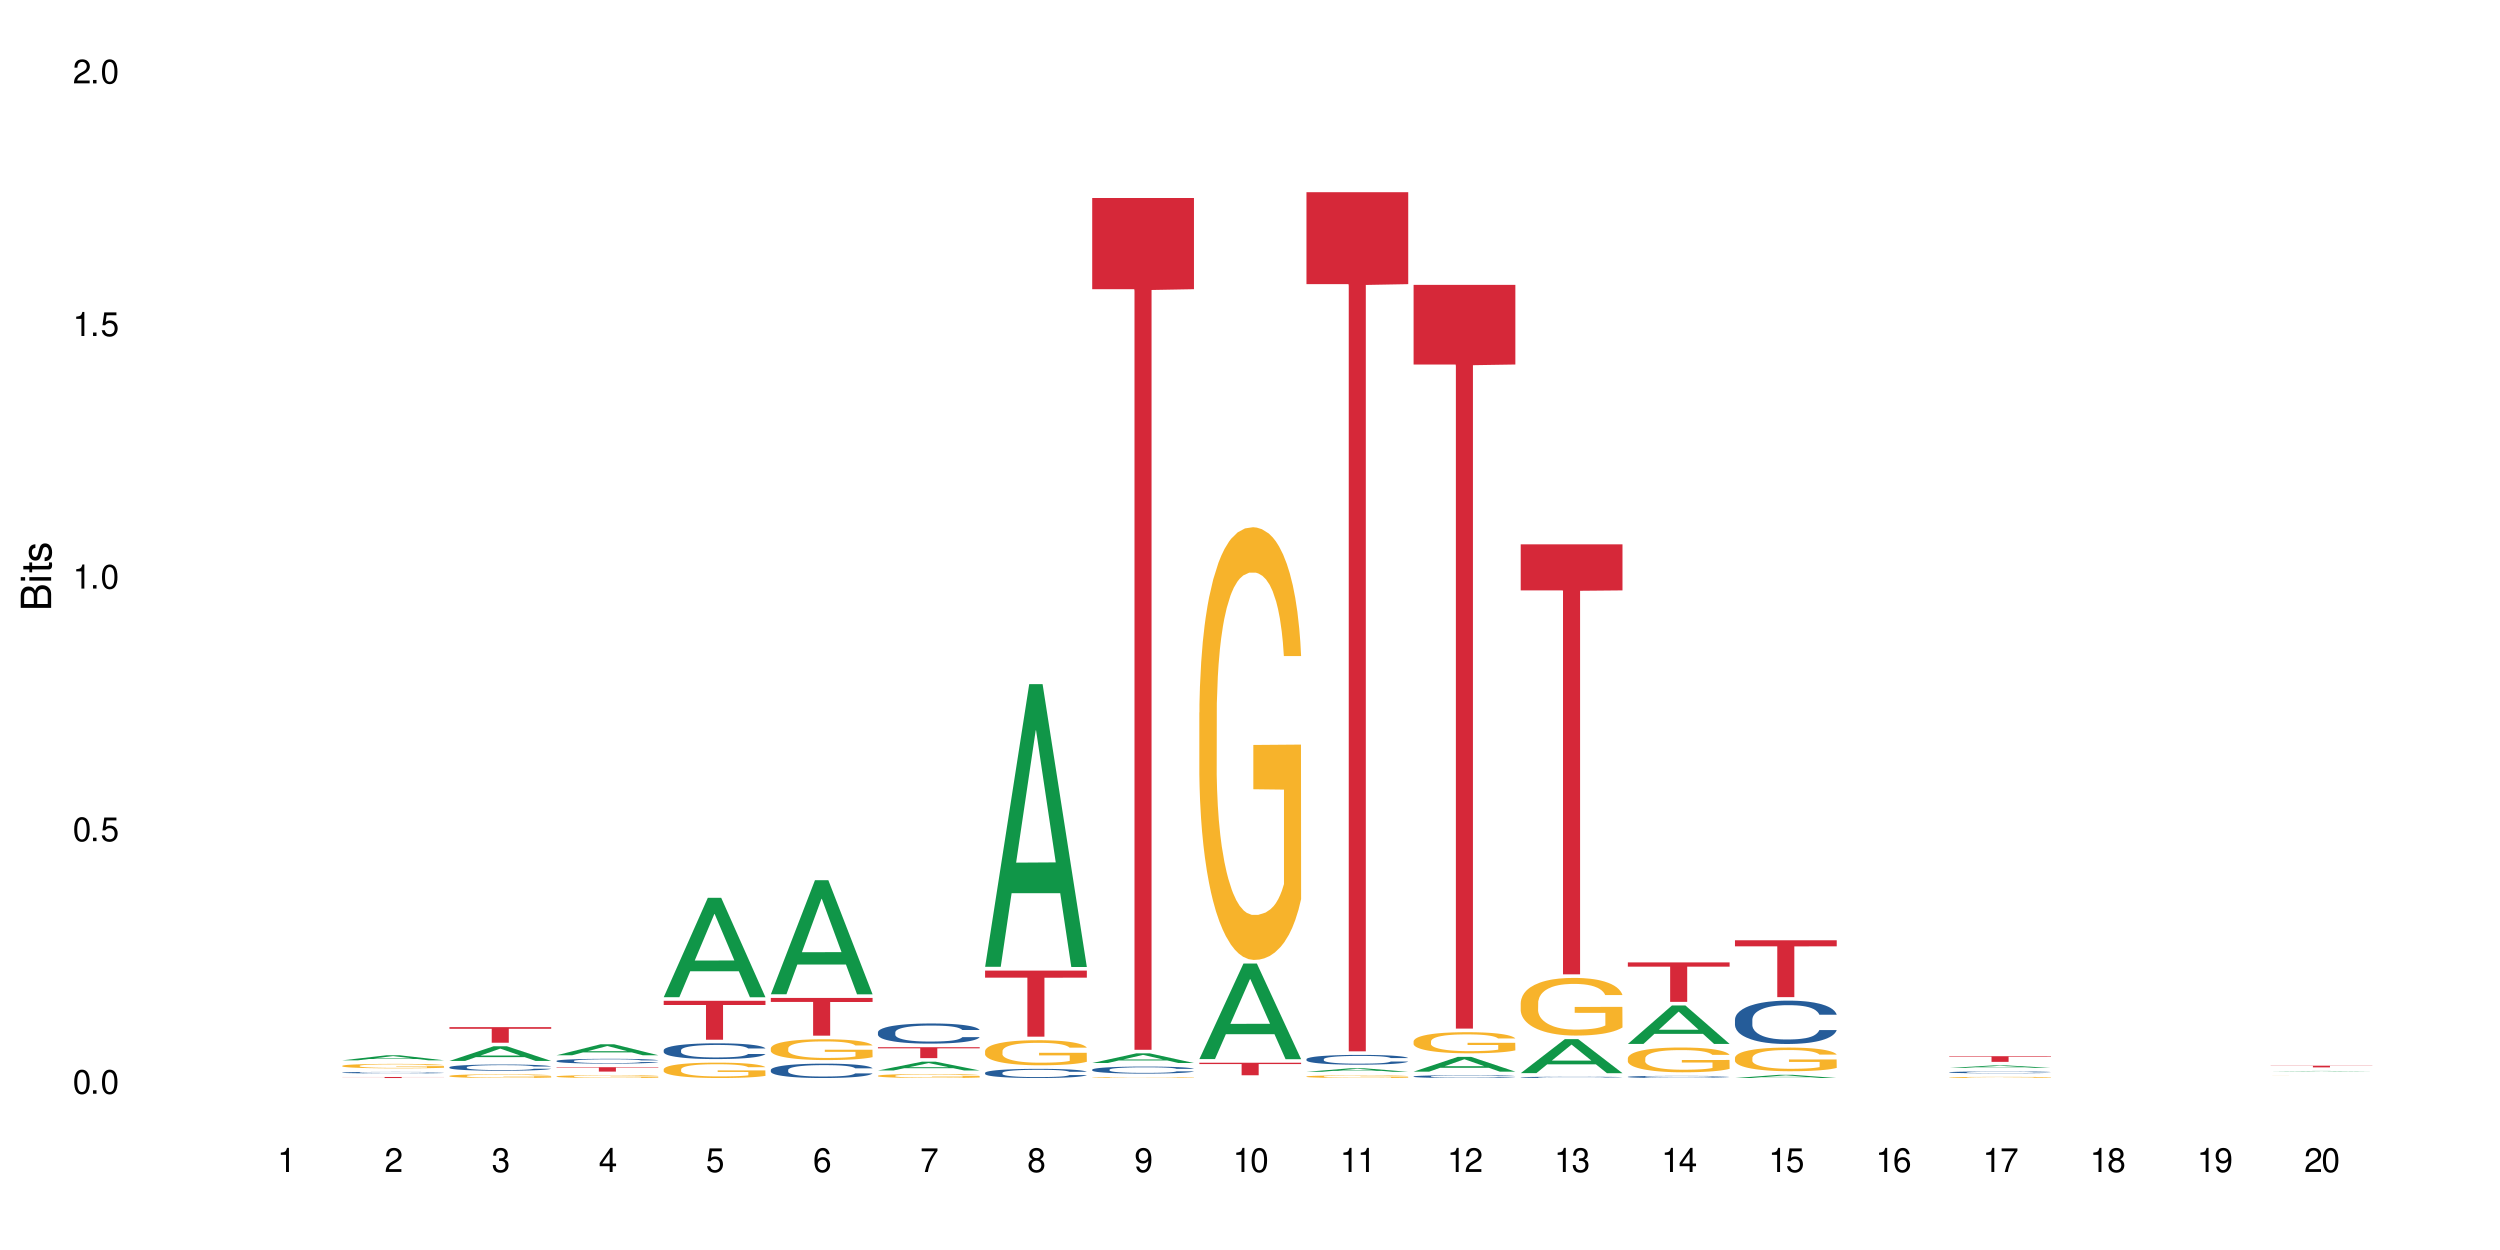 <?xml version="1.0" encoding="UTF-8"?>
<svg xmlns="http://www.w3.org/2000/svg" xmlns:xlink="http://www.w3.org/1999/xlink" width="720" height="360" viewBox="0 0 720 360">
<defs>
<g>
<g id="glyph-0-0">
</g>
<g id="glyph-0-1">
<path d="M 2.641 -6.938 C 2 -6.938 1.422 -6.656 1.078 -6.172 C 0.641 -5.562 0.406 -4.641 0.406 -3.359 C 0.406 -1.016 1.188 0.219 2.641 0.219 C 4.078 0.219 4.859 -1.016 4.859 -3.297 C 4.859 -4.641 4.656 -5.547 4.203 -6.172 C 3.844 -6.656 3.281 -6.938 2.641 -6.938 Z M 2.641 -6.188 C 3.547 -6.188 4 -5.25 4 -3.375 C 4 -1.406 3.562 -0.484 2.625 -0.484 C 1.734 -0.484 1.281 -1.438 1.281 -3.344 C 1.281 -5.25 1.734 -6.188 2.641 -6.188 Z M 2.641 -6.188 "/>
</g>
<g id="glyph-0-2">
<path d="M 1.828 -1 L 0.828 -1 L 0.828 0 L 1.828 0 Z M 1.828 -1 "/>
</g>
<g id="glyph-0-3">
<path d="M 4.562 -6.797 L 1.062 -6.797 L 0.547 -3.094 L 1.328 -3.094 C 1.719 -3.562 2.047 -3.734 2.578 -3.734 C 3.484 -3.734 4.062 -3.109 4.062 -2.094 C 4.062 -1.125 3.484 -0.531 2.578 -0.531 C 1.828 -0.531 1.375 -0.906 1.188 -1.672 L 0.328 -1.672 C 0.453 -1.109 0.547 -0.844 0.75 -0.594 C 1.125 -0.078 1.828 0.219 2.594 0.219 C 3.969 0.219 4.922 -0.781 4.922 -2.219 C 4.922 -3.562 4.031 -4.484 2.719 -4.484 C 2.25 -4.484 1.859 -4.359 1.469 -4.062 L 1.734 -5.969 L 4.562 -5.969 Z M 4.562 -6.797 "/>
</g>
<g id="glyph-0-4">
<path d="M 2.484 -4.938 L 2.484 0 L 3.328 0 L 3.328 -6.938 L 2.766 -6.938 C 2.469 -5.875 2.281 -5.734 0.984 -5.562 L 0.984 -4.938 Z M 2.484 -4.938 "/>
</g>
<g id="glyph-0-5">
<path d="M 4.859 -0.828 L 1.281 -0.828 C 1.359 -1.406 1.672 -1.781 2.5 -2.281 L 3.469 -2.828 C 4.406 -3.344 4.906 -4.062 4.906 -4.906 C 4.906 -5.484 4.672 -6.031 4.266 -6.406 C 3.859 -6.766 3.375 -6.938 2.719 -6.938 C 1.859 -6.938 1.219 -6.625 0.844 -6.031 C 0.609 -5.672 0.5 -5.234 0.484 -4.531 L 1.328 -4.531 C 1.359 -5.016 1.406 -5.281 1.531 -5.516 C 1.75 -5.938 2.188 -6.203 2.703 -6.203 C 3.469 -6.203 4.031 -5.641 4.031 -4.891 C 4.031 -4.344 3.719 -3.859 3.125 -3.516 L 2.234 -3 C 0.812 -2.172 0.406 -1.531 0.328 -0.016 L 4.859 -0.016 Z M 4.859 -0.828 "/>
</g>
<g id="glyph-0-6">
<path d="M 2.125 -3.188 L 2.578 -3.188 C 3.5 -3.188 3.984 -2.766 3.984 -1.922 C 3.984 -1.062 3.469 -0.531 2.594 -0.531 C 1.656 -0.531 1.203 -1 1.156 -2.016 L 0.312 -2.016 C 0.344 -1.453 0.438 -1.094 0.609 -0.781 C 0.953 -0.109 1.625 0.219 2.547 0.219 C 3.953 0.219 4.859 -0.625 4.859 -1.938 C 4.859 -2.828 4.516 -3.297 3.703 -3.594 C 4.344 -3.844 4.656 -4.328 4.656 -5.031 C 4.656 -6.219 3.875 -6.938 2.578 -6.938 C 1.203 -6.938 0.484 -6.172 0.453 -4.703 L 1.297 -4.703 C 1.312 -5.125 1.344 -5.359 1.453 -5.578 C 1.641 -5.969 2.062 -6.203 2.594 -6.203 C 3.344 -6.203 3.797 -5.75 3.797 -5 C 3.797 -4.516 3.609 -4.219 3.25 -4.047 C 3.016 -3.953 2.703 -3.922 2.125 -3.906 Z M 2.125 -3.188 "/>
</g>
<g id="glyph-0-7">
<path d="M 3.141 -1.672 L 3.141 0 L 3.984 0 L 3.984 -1.672 L 4.984 -1.672 L 4.984 -2.438 L 3.984 -2.438 L 3.984 -6.938 L 3.359 -6.938 L 0.266 -2.578 L 0.266 -1.672 Z M 3.141 -2.438 L 1 -2.438 L 3.141 -5.5 Z M 3.141 -2.438 "/>
</g>
<g id="glyph-0-8">
<path d="M 4.781 -5.125 C 4.609 -6.266 3.891 -6.938 2.844 -6.938 C 2.094 -6.938 1.422 -6.578 1.031 -5.953 C 0.594 -5.266 0.406 -4.422 0.406 -3.172 C 0.406 -2 0.578 -1.25 0.984 -0.641 C 1.359 -0.078 1.953 0.219 2.703 0.219 C 3.984 0.219 4.922 -0.75 4.922 -2.094 C 4.922 -3.375 4.062 -4.281 2.844 -4.281 C 2.172 -4.281 1.641 -4.031 1.281 -3.516 C 1.281 -5.234 1.828 -6.188 2.797 -6.188 C 3.391 -6.188 3.797 -5.797 3.938 -5.125 Z M 2.734 -3.531 C 3.547 -3.531 4.062 -2.953 4.062 -2.031 C 4.062 -1.156 3.484 -0.531 2.703 -0.531 C 1.922 -0.531 1.328 -1.188 1.328 -2.078 C 1.328 -2.938 1.906 -3.531 2.734 -3.531 Z M 2.734 -3.531 "/>
</g>
<g id="glyph-0-9">
<path d="M 4.984 -6.797 L 0.438 -6.797 L 0.438 -5.969 L 4.109 -5.969 C 2.5 -3.656 1.828 -2.234 1.328 0 L 2.219 0 C 2.594 -2.172 3.453 -4.047 4.984 -6.094 Z M 4.984 -6.797 "/>
</g>
<g id="glyph-0-10">
<path d="M 3.75 -3.656 C 4.469 -4.094 4.688 -4.438 4.688 -5.078 C 4.688 -6.172 3.844 -6.938 2.641 -6.938 C 1.438 -6.938 0.594 -6.172 0.594 -5.094 C 0.594 -4.438 0.812 -4.094 1.516 -3.656 C 0.734 -3.266 0.359 -2.703 0.359 -1.922 C 0.359 -0.656 1.281 0.219 2.641 0.219 C 3.984 0.219 4.922 -0.656 4.922 -1.922 C 4.922 -2.703 4.531 -3.266 3.75 -3.656 Z M 2.641 -6.188 C 3.359 -6.188 3.812 -5.75 3.812 -5.062 C 3.812 -4.406 3.344 -3.984 2.641 -3.984 C 1.922 -3.984 1.453 -4.406 1.453 -5.078 C 1.453 -5.75 1.922 -6.188 2.641 -6.188 Z M 2.641 -3.266 C 3.484 -3.266 4.062 -2.719 4.062 -1.906 C 4.062 -1.078 3.484 -0.531 2.625 -0.531 C 1.797 -0.531 1.219 -1.094 1.219 -1.906 C 1.219 -2.719 1.781 -3.266 2.641 -3.266 Z M 2.641 -3.266 "/>
</g>
<g id="glyph-0-11">
<path d="M 0.516 -1.578 C 0.672 -0.453 1.406 0.219 2.438 0.219 C 3.188 0.219 3.859 -0.141 4.266 -0.766 C 4.688 -1.453 4.891 -2.297 4.891 -3.547 C 4.891 -4.719 4.703 -5.453 4.312 -6.078 C 3.938 -6.641 3.344 -6.938 2.594 -6.938 C 1.297 -6.938 0.359 -5.969 0.359 -4.625 C 0.359 -3.344 1.234 -2.453 2.453 -2.453 C 3.094 -2.453 3.578 -2.672 4.016 -3.203 C 4 -1.484 3.469 -0.531 2.5 -0.531 C 1.906 -0.531 1.484 -0.906 1.359 -1.578 Z M 2.578 -6.203 C 3.375 -6.203 3.969 -5.531 3.969 -4.641 C 3.969 -3.797 3.391 -3.188 2.547 -3.188 C 1.734 -3.188 1.234 -3.766 1.234 -4.688 C 1.234 -5.562 1.797 -6.203 2.578 -6.203 Z M 2.578 -6.203 "/>
</g>
<g id="glyph-1-0">
</g>
<g id="glyph-1-1">
<path d="M 0 -0.953 L 0 -4.891 C 0 -5.719 -0.234 -6.344 -0.734 -6.797 C -1.188 -7.234 -1.812 -7.469 -2.5 -7.469 C -3.547 -7.469 -4.188 -7 -4.625 -5.875 C -4.984 -6.688 -5.625 -7.094 -6.531 -7.094 C -7.172 -7.094 -7.734 -6.859 -8.141 -6.391 C -8.562 -5.922 -8.75 -5.344 -8.75 -4.5 L -8.75 -0.953 Z M -4.984 -2.062 L -7.766 -2.062 L -7.766 -4.219 C -7.766 -4.844 -7.688 -5.203 -7.453 -5.5 C -7.219 -5.812 -6.859 -5.969 -6.375 -5.969 C -5.891 -5.969 -5.531 -5.812 -5.297 -5.5 C -5.062 -5.203 -4.984 -4.844 -4.984 -4.219 Z M -0.984 -2.062 L -4 -2.062 L -4 -4.781 C -4 -5.766 -3.438 -6.359 -2.484 -6.359 C -1.547 -6.359 -0.984 -5.766 -0.984 -4.781 Z M -0.984 -2.062 "/>
</g>
<g id="glyph-1-2">
<path d="M -6.281 -1.797 L -6.281 -0.797 L 0 -0.797 L 0 -1.797 Z M -8.75 -1.797 L -8.75 -0.797 L -7.484 -0.797 L -7.484 -1.797 Z M -8.75 -1.797 "/>
</g>
<g id="glyph-1-3">
<path d="M -6.281 -3.047 L -6.281 -2.016 L -8.016 -2.016 L -8.016 -1.016 L -6.281 -1.016 L -6.281 -0.172 L -5.469 -0.172 L -5.469 -1.016 L -0.719 -1.016 C -0.078 -1.016 0.281 -1.453 0.281 -2.234 C 0.281 -2.5 0.25 -2.719 0.188 -3.047 L -0.641 -3.047 C -0.609 -2.906 -0.594 -2.766 -0.594 -2.562 C -0.594 -2.141 -0.719 -2.016 -1.156 -2.016 L -5.469 -2.016 L -5.469 -3.047 Z M -6.281 -3.047 "/>
</g>
<g id="glyph-1-4">
<path d="M -4.531 -5.25 C -5.766 -5.25 -6.469 -4.422 -6.469 -2.969 C -6.469 -1.516 -5.719 -0.562 -4.547 -0.562 C -3.562 -0.562 -3.094 -1.062 -2.734 -2.562 L -2.516 -3.484 C -2.344 -4.188 -2.094 -4.469 -1.641 -4.469 C -1.047 -4.469 -0.641 -3.875 -0.641 -3 C -0.641 -2.453 -0.797 -2 -1.062 -1.75 C -1.25 -1.594 -1.422 -1.531 -1.875 -1.469 L -1.875 -0.406 C -0.422 -0.453 0.281 -1.266 0.281 -2.922 C 0.281 -4.5 -0.5 -5.516 -1.719 -5.516 C -2.656 -5.516 -3.172 -4.984 -3.469 -3.734 L -3.703 -2.766 C -3.891 -1.953 -4.156 -1.609 -4.594 -1.609 C -5.188 -1.609 -5.547 -2.125 -5.547 -2.938 C -5.547 -3.75 -5.203 -4.172 -4.531 -4.203 Z M -4.531 -5.25 "/>
</g>
</g>
</defs>
<rect x="-72" y="-36" width="864" height="432" fill="rgb(100%, 100%, 100%)" fill-opacity="1"/>
<path fill-rule="nonzero" fill="rgb(6.275%, 58.824%, 28.235%)" fill-opacity="1" d="M 98.582 305.371 L 98.613 305.371 L 111.297 303.922 L 115.148 303.922 L 127.895 305.375 L 123.418 305.375 L 120.223 304.996 L 106.223 304.996 L 103.094 305.371 L 98.582 305.371 L 107.57 304.84 L 118.938 304.836 L 113.27 304.16 L 113.207 304.156 L 113.145 304.16 L 107.539 304.836 L 107.57 304.84 Z M 98.582 305.371 "/>
<path fill-rule="nonzero" fill="rgb(14.51%, 36.078%, 60%)" fill-opacity="1" d="M 98.582 308.898 L 98.621 308.898 L 98.621 308.891 L 98.727 308.875 L 98.977 308.855 L 99.227 308.84 L 99.871 308.816 L 100.766 308.797 L 101.695 308.777 L 102.371 308.766 L 102.98 308.758 L 104.375 308.746 L 105.27 308.738 L 106.234 308.73 L 107.414 308.723 L 108.27 308.719 L 110.199 308.715 L 111.629 308.711 L 112.738 308.707 L 115.133 308.707 L 116.562 308.711 L 117.602 308.711 L 118.742 308.715 L 119.707 308.719 L 121.391 308.727 L 122.891 308.738 L 123.57 308.746 L 124.641 308.758 L 125.465 308.77 L 126.035 308.781 L 126.68 308.797 L 127.25 308.812 L 127.68 308.832 L 127.895 308.852 L 122.891 308.852 L 122.641 308.836 L 122.355 308.824 L 121.816 308.805 L 121.281 308.793 L 120.531 308.781 L 119.852 308.773 L 118.922 308.77 L 118.102 308.762 L 117.242 308.758 L 116.422 308.758 L 114.848 308.754 L 112.344 308.754 L 110.953 308.758 L 110.199 308.762 L 109.129 308.766 L 108.379 308.773 L 107.484 308.781 L 106.875 308.785 L 106.125 308.797 L 105.59 308.805 L 104.98 308.82 L 104.625 308.828 L 104.305 308.84 L 104.016 308.855 L 103.801 308.867 L 103.66 308.883 L 103.59 308.898 L 103.59 308.961 L 103.66 308.973 L 103.84 308.992 L 104.305 309.016 L 104.98 309.035 L 105.77 309.051 L 106.52 309.066 L 106.949 309.07 L 107.52 309.078 L 108.414 309.086 L 109.699 309.094 L 110.449 309.098 L 111.594 309.098 L 112.773 309.102 L 114.348 309.102 L 115.742 309.098 L 116.672 309.098 L 117.637 309.094 L 118.957 309.086 L 119.781 309.082 L 120.496 309.074 L 121.031 309.066 L 121.391 309.059 L 121.926 309.047 L 122.355 309.031 L 122.676 309.02 L 122.891 309.004 L 127.895 309.004 L 127.68 309.02 L 127.359 309.035 L 127.035 309.047 L 126.535 309.062 L 125.965 309.074 L 125.141 309.09 L 124.461 309.098 L 123.57 309.109 L 122.746 309.117 L 121.852 309.121 L 120.531 309.129 L 119.672 309.133 L 118.742 309.137 L 117.637 309.141 L 116.242 309.145 L 110.738 309.145 L 109.27 309.141 L 107.449 309.133 L 106.125 309.125 L 105.09 309.117 L 104.195 309.109 L 103.195 309.098 L 101.906 309.082 L 101.121 309.066 L 100.586 309.059 L 99.977 309.043 L 99.551 309.027 L 99.047 309.004 L 98.691 308.977 L 98.582 308.953 Z M 98.582 308.898 "/>
<path fill-rule="nonzero" fill="rgb(96.863%, 70.196%, 16.863%)" fill-opacity="1" d="M 98.582 306.949 L 98.621 306.949 L 98.621 306.926 L 98.762 306.871 L 99.121 306.801 L 99.586 306.738 L 100.086 306.691 L 100.406 306.668 L 100.941 306.633 L 101.406 306.605 L 102.586 306.555 L 104.09 306.504 L 104.91 306.484 L 105.84 306.465 L 107.164 306.441 L 107.77 306.434 L 109.629 306.414 L 111.738 306.402 L 114.062 306.398 L 115.133 306.398 L 116.598 306.406 L 118.602 306.418 L 119.746 306.43 L 120.637 306.441 L 121.566 306.457 L 122.711 306.48 L 123.785 306.508 L 124.641 306.535 L 125.5 306.57 L 126.215 306.609 L 126.82 306.648 L 127.359 306.699 L 127.68 306.742 L 127.895 306.781 L 122.926 306.781 L 122.641 306.742 L 122.316 306.707 L 121.781 306.668 L 121.246 306.641 L 120.711 306.621 L 119.707 306.59 L 118.852 306.57 L 117.777 306.555 L 116.742 306.543 L 115.562 306.535 L 112.953 306.535 L 111.238 306.543 L 110.238 306.551 L 109.523 306.562 L 108.52 306.578 L 107.914 306.594 L 107.555 306.602 L 106.484 306.637 L 105.77 306.672 L 105.375 306.695 L 104.875 306.73 L 104.516 306.762 L 104.125 306.809 L 103.91 306.844 L 103.625 306.922 L 103.59 307.133 L 103.695 307.18 L 103.91 307.227 L 104.195 307.27 L 104.625 307.312 L 105.055 307.348 L 105.805 307.395 L 106.449 307.422 L 106.949 307.445 L 107.914 307.477 L 108.305 307.484 L 109.234 307.508 L 110.199 307.523 L 111.379 307.539 L 112.273 307.543 L 113.703 307.551 L 115.527 307.551 L 117.672 307.543 L 119.031 307.535 L 119.957 307.523 L 120.566 307.516 L 121.316 307.504 L 121.852 307.492 L 122.355 307.48 L 122.961 307.457 L 122.961 307.18 L 114.133 307.176 L 114.133 307.047 L 127.859 307.043 L 127.895 307.504 L 127.145 307.535 L 126.215 307.566 L 125.32 307.59 L 124.391 307.609 L 123.07 307.633 L 121.996 307.645 L 120.352 307.66 L 118.852 307.672 L 117.277 307.68 L 115.883 307.684 L 112.773 307.684 L 111.203 307.676 L 109.949 307.664 L 108.809 307.652 L 107.664 307.637 L 106.234 307.613 L 105.305 307.594 L 104.34 307.57 L 103.375 307.539 L 102.516 307.508 L 101.945 307.484 L 101.371 307.457 L 100.766 307.422 L 100.191 307.379 L 99.762 307.344 L 99.371 307.301 L 99.086 307.266 L 98.797 307.211 L 98.656 307.168 L 98.582 307.133 Z M 98.582 306.949 "/>
<path fill-rule="nonzero" fill="rgb(83.922%, 15.686%, 22.353%)" fill-opacity="1" d="M 98.582 310.172 L 127.895 310.172 L 127.895 310.203 L 115.68 310.203 L 115.68 310.473 L 110.766 310.473 L 110.766 310.203 L 98.582 310.203 Z M 98.582 310.172 "/>
<path fill-rule="nonzero" fill="rgb(6.275%, 58.824%, 28.235%)" fill-opacity="1" d="M 129.438 305.547 L 129.469 305.543 L 142.152 301.328 L 146.004 301.328 L 158.746 305.551 L 154.27 305.551 L 151.074 304.449 L 137.078 304.449 L 133.945 305.547 L 129.438 305.547 L 138.426 303.992 L 149.793 303.988 L 144.125 302.02 L 144.062 302.016 L 143.996 302.027 L 138.395 303.988 L 138.426 303.992 Z M 129.438 305.547 "/>
<path fill-rule="nonzero" fill="rgb(14.51%, 36.078%, 60%)" fill-opacity="1" d="M 129.438 307.359 L 129.473 307.355 L 129.473 307.316 L 129.578 307.254 L 129.828 307.176 L 130.082 307.121 L 130.723 307.023 L 131.617 306.93 L 132.547 306.859 L 133.227 306.816 L 133.832 306.785 L 135.227 306.723 L 136.121 306.691 L 137.086 306.664 L 138.266 306.637 L 139.125 306.621 L 141.055 306.594 L 142.484 306.582 L 143.59 306.578 L 145.988 306.578 L 147.418 306.582 L 148.453 306.59 L 149.598 306.605 L 150.562 306.621 L 152.242 306.656 L 153.742 306.703 L 154.422 306.727 L 155.496 306.777 L 156.316 306.828 L 156.887 306.871 L 157.531 306.93 L 158.105 307.004 L 158.531 307.09 L 158.746 307.16 L 153.742 307.16 L 153.492 307.094 L 153.207 307.043 L 152.672 306.977 L 152.133 306.93 L 151.383 306.879 L 150.703 306.848 L 149.773 306.816 L 148.953 306.797 L 148.094 306.785 L 147.273 306.773 L 145.699 306.766 L 143.199 306.766 L 141.805 306.781 L 141.055 306.793 L 139.98 306.816 L 139.23 306.836 L 138.336 306.867 L 137.73 306.898 L 136.98 306.941 L 136.441 306.977 L 135.836 307.031 L 135.477 307.074 L 135.156 307.117 L 134.871 307.172 L 134.656 307.23 L 134.512 307.289 L 134.441 307.352 L 134.441 307.605 L 134.512 307.664 L 134.691 307.73 L 135.156 307.832 L 135.836 307.918 L 136.621 307.988 L 137.371 308.039 L 137.801 308.062 L 138.371 308.086 L 139.266 308.121 L 140.555 308.152 L 141.305 308.164 L 142.449 308.18 L 143.629 308.184 L 145.199 308.184 L 146.594 308.18 L 147.523 308.172 L 148.488 308.156 L 149.812 308.129 L 150.633 308.102 L 151.348 308.07 L 151.883 308.039 L 152.242 308.016 L 152.777 307.965 L 153.207 307.906 L 153.527 307.852 L 153.742 307.793 L 158.746 307.793 L 158.531 307.859 L 158.211 307.926 L 157.891 307.973 L 157.391 308.031 L 156.816 308.082 L 155.996 308.137 L 155.316 308.176 L 154.422 308.215 L 153.602 308.246 L 152.707 308.277 L 151.383 308.309 L 150.527 308.324 L 149.598 308.34 L 148.488 308.352 L 147.094 308.363 L 145.594 308.371 L 144.199 308.371 L 142.699 308.367 L 141.59 308.363 L 140.125 308.348 L 138.301 308.316 L 136.98 308.285 L 135.941 308.254 L 135.047 308.223 L 134.047 308.18 L 132.762 308.105 L 131.977 308.051 L 131.438 308.004 L 130.832 307.941 L 130.402 307.883 L 129.902 307.793 L 129.543 307.676 L 129.438 307.586 Z M 129.438 307.359 "/>
<path fill-rule="nonzero" fill="rgb(96.863%, 70.196%, 16.863%)" fill-opacity="1" d="M 129.438 309.855 L 129.473 309.855 L 129.473 309.836 L 129.617 309.793 L 129.973 309.73 L 130.438 309.68 L 130.938 309.641 L 131.258 309.621 L 131.797 309.594 L 132.262 309.57 L 133.441 309.527 L 134.941 309.484 L 135.762 309.469 L 136.691 309.449 L 138.016 309.434 L 138.625 309.426 L 140.48 309.41 L 142.59 309.398 L 145.988 309.398 L 147.453 309.402 L 149.453 309.414 L 150.598 309.422 L 151.492 309.434 L 152.422 309.445 L 153.562 309.465 L 154.637 309.488 L 155.496 309.512 L 156.352 309.543 L 157.066 309.574 L 157.676 309.605 L 158.211 309.648 L 158.531 309.684 L 158.746 309.719 L 153.777 309.719 L 153.492 309.684 L 153.172 309.656 L 152.637 309.625 L 152.098 309.602 L 151.562 309.582 L 150.562 309.555 L 149.703 309.539 L 148.633 309.527 L 147.594 309.52 L 146.414 309.512 L 143.805 309.512 L 142.09 309.516 L 141.09 309.523 L 140.375 309.531 L 139.375 309.547 L 138.766 309.559 L 138.41 309.566 L 137.336 309.598 L 136.621 309.625 L 136.227 309.645 L 135.727 309.672 L 135.371 309.699 L 134.977 309.738 L 134.762 309.77 L 134.477 309.836 L 134.441 310.012 L 134.547 310.047 L 134.762 310.09 L 135.047 310.125 L 135.477 310.16 L 135.906 310.191 L 136.656 310.227 L 137.301 310.254 L 137.801 310.27 L 138.766 310.297 L 139.16 310.305 L 140.09 310.324 L 141.055 310.336 L 142.234 310.348 L 143.125 310.355 L 144.555 310.359 L 146.379 310.359 L 148.523 310.355 L 149.883 310.348 L 150.812 310.34 L 151.418 310.332 L 152.172 310.32 L 152.707 310.312 L 153.207 310.301 L 153.812 310.285 L 153.812 310.047 L 144.984 310.047 L 144.984 309.938 L 158.711 309.938 L 158.746 310.32 L 157.996 310.348 L 157.066 310.371 L 156.172 310.391 L 155.242 310.41 L 153.922 310.426 L 152.848 310.438 L 151.203 310.453 L 149.703 310.461 L 148.133 310.469 L 146.738 310.473 L 145.094 310.473 L 143.629 310.469 L 142.055 310.465 L 140.805 310.457 L 138.516 310.434 L 137.086 310.414 L 136.156 310.395 L 135.191 310.375 L 134.227 310.352 L 133.367 310.324 L 132.797 310.305 L 132.227 310.281 L 131.617 310.25 L 131.047 310.219 L 130.617 310.188 L 130.223 310.152 L 129.938 310.121 L 129.652 310.078 L 129.508 310.039 L 129.438 310.012 Z M 129.438 309.855 "/>
<path fill-rule="nonzero" fill="rgb(83.922%, 15.686%, 22.353%)" fill-opacity="1" d="M 129.438 295.812 L 158.746 295.812 L 158.746 296.293 L 146.531 296.297 L 146.531 300.305 L 141.617 300.305 L 141.617 296.305 L 141.547 296.293 L 129.438 296.293 Z M 129.438 295.812 "/>
<path fill-rule="nonzero" fill="rgb(6.275%, 58.824%, 28.235%)" fill-opacity="1" d="M 160.289 303.91 L 160.32 303.906 L 173.004 300.742 L 176.855 300.742 L 189.602 303.914 L 185.121 303.914 L 181.93 303.086 L 167.93 303.086 L 164.801 303.91 L 160.289 303.91 L 169.277 302.742 L 180.645 302.738 L 174.977 301.262 L 174.914 301.258 L 174.852 301.266 L 169.246 302.738 L 169.277 302.742 Z M 160.289 303.91 "/>
<path fill-rule="nonzero" fill="rgb(14.51%, 36.078%, 60%)" fill-opacity="1" d="M 160.289 305.539 L 160.324 305.539 L 160.324 305.508 L 160.434 305.461 L 160.684 305.398 L 160.934 305.355 L 161.578 305.281 L 162.469 305.211 L 163.398 305.156 L 164.078 305.121 L 164.688 305.098 L 166.082 305.051 L 166.973 305.023 L 167.938 305.004 L 169.117 304.98 L 169.977 304.969 L 171.906 304.949 L 173.336 304.941 L 174.445 304.938 L 176.84 304.938 L 178.27 304.941 L 179.305 304.949 L 180.449 304.957 L 181.414 304.969 L 183.094 304.996 L 184.598 305.031 L 185.273 305.055 L 186.348 305.094 L 187.168 305.129 L 187.742 305.164 L 188.383 305.211 L 188.957 305.266 L 189.387 305.332 L 189.602 305.387 L 184.598 305.387 L 184.344 305.336 L 184.059 305.297 L 183.523 305.246 L 182.988 305.207 L 182.238 305.172 L 181.559 305.148 L 180.629 305.121 L 179.805 305.109 L 178.949 305.098 L 178.125 305.09 L 176.555 305.082 L 174.051 305.082 L 172.656 305.094 L 171.906 305.102 L 170.836 305.121 L 170.082 305.137 L 169.191 305.16 L 168.582 305.184 L 167.832 305.215 L 167.297 305.246 L 166.688 305.289 L 166.332 305.32 L 166.008 305.355 L 165.723 305.395 L 165.508 305.441 L 165.367 305.488 L 165.293 305.531 L 165.293 305.73 L 165.367 305.773 L 165.543 305.828 L 166.008 305.906 L 166.688 305.973 L 167.473 306.023 L 168.227 306.062 L 168.652 306.082 L 169.227 306.102 L 170.121 306.125 L 171.406 306.152 L 172.156 306.16 L 173.301 306.172 L 174.48 306.176 L 176.055 306.176 L 177.445 306.172 L 178.375 306.164 L 179.34 306.156 L 180.664 306.133 L 181.484 306.113 L 182.199 306.09 L 182.738 306.066 L 183.094 306.047 L 183.629 306.008 L 184.059 305.961 L 184.383 305.918 L 184.598 305.875 L 189.602 305.875 L 189.387 305.926 L 189.062 305.977 L 188.742 306.012 L 188.242 306.055 L 187.668 306.098 L 186.848 306.141 L 186.168 306.168 L 185.273 306.199 L 184.453 306.227 L 183.559 306.246 L 182.238 306.273 L 181.379 306.285 L 180.449 306.297 L 179.34 306.305 L 177.949 306.316 L 176.445 306.32 L 173.551 306.32 L 172.441 306.312 L 170.977 306.301 L 169.152 306.277 L 167.832 306.254 L 166.797 306.23 L 165.902 306.207 L 164.902 306.172 L 163.613 306.117 L 162.828 306.074 L 162.293 306.039 L 161.684 305.988 L 161.254 305.945 L 160.754 305.875 L 160.398 305.785 L 160.289 305.715 Z M 160.289 305.539 "/>
<path fill-rule="nonzero" fill="rgb(96.863%, 70.196%, 16.863%)" fill-opacity="1" d="M 160.289 310 L 160.324 310 L 160.324 309.984 L 160.469 309.949 L 160.824 309.902 L 161.289 309.867 L 161.789 309.836 L 162.113 309.82 L 162.648 309.797 L 163.113 309.781 L 164.293 309.746 L 165.793 309.715 L 166.617 309.699 L 167.547 309.688 L 168.867 309.676 L 169.477 309.668 L 171.336 309.656 L 173.445 309.648 L 176.84 309.648 L 178.305 309.652 L 180.305 309.66 L 181.449 309.668 L 182.344 309.676 L 183.273 309.684 L 184.418 309.699 L 185.488 309.719 L 186.348 309.734 L 187.207 309.758 L 187.922 309.781 L 188.527 309.809 L 189.062 309.84 L 189.387 309.867 L 189.602 309.891 L 184.633 309.891 L 184.344 309.867 L 184.023 309.844 L 183.488 309.82 L 182.953 309.801 L 182.414 309.789 L 181.414 309.77 L 180.559 309.758 L 179.484 309.746 L 178.449 309.738 L 177.27 309.734 L 174.66 309.734 L 172.941 309.738 L 171.941 309.746 L 171.227 309.75 L 170.227 309.762 L 169.617 309.77 L 169.262 309.777 L 168.188 309.801 L 167.473 309.82 L 167.082 309.836 L 166.582 309.859 L 166.223 309.879 L 165.828 309.91 L 165.617 309.93 L 165.328 309.984 L 165.293 310.117 L 165.402 310.148 L 165.617 310.18 L 165.902 310.203 L 166.332 310.234 L 166.758 310.254 L 167.512 310.285 L 168.152 310.305 L 168.652 310.316 L 169.617 310.336 L 170.012 310.344 L 170.941 310.359 L 171.906 310.367 L 173.086 310.379 L 173.98 310.383 L 175.41 310.387 L 177.234 310.387 L 179.379 310.383 L 180.734 310.375 L 181.664 310.371 L 182.273 310.363 L 183.023 310.355 L 183.559 310.348 L 184.059 310.34 L 184.668 310.328 L 184.668 310.148 L 175.84 310.145 L 175.84 310.062 L 189.562 310.062 L 189.602 310.355 L 188.848 310.375 L 187.922 310.395 L 187.027 310.41 L 186.098 310.422 L 184.773 310.438 L 183.703 310.445 L 182.059 310.457 L 180.559 310.465 L 178.984 310.469 L 177.59 310.473 L 175.945 310.473 L 174.48 310.469 L 172.906 310.465 L 171.656 310.461 L 170.512 310.453 L 169.367 310.441 L 167.938 310.426 L 167.008 310.414 L 166.043 310.398 L 165.078 310.379 L 164.223 310.359 L 163.648 310.344 L 163.078 310.324 L 162.469 310.301 L 161.898 310.277 L 161.469 310.254 L 161.074 310.227 L 160.789 310.203 L 160.504 310.168 L 160.359 310.141 L 160.289 310.117 Z M 160.289 310 "/>
<path fill-rule="nonzero" fill="rgb(83.922%, 15.686%, 22.353%)" fill-opacity="1" d="M 160.289 307.344 L 189.602 307.344 L 189.602 307.48 L 177.383 307.484 L 177.383 308.621 L 172.469 308.621 L 172.469 307.484 L 172.398 307.48 L 160.289 307.48 Z M 160.289 307.344 "/>
<path fill-rule="nonzero" fill="rgb(6.275%, 58.824%, 28.235%)" fill-opacity="1" d="M 191.145 287.184 L 191.176 287.156 L 203.855 258.562 L 207.707 258.562 L 220.453 287.211 L 215.977 287.211 L 212.781 279.73 L 198.785 279.73 L 195.652 287.184 L 191.145 287.184 L 200.129 276.641 L 211.496 276.613 L 205.828 263.242 L 205.766 263.215 L 205.703 263.297 L 200.098 276.613 L 200.129 276.641 Z M 191.145 287.184 "/>
<path fill-rule="nonzero" fill="rgb(14.51%, 36.078%, 60%)" fill-opacity="1" d="M 191.145 302.449 L 191.18 302.445 L 191.18 302.348 L 191.285 302.188 L 191.535 301.988 L 191.785 301.852 L 192.43 301.609 L 193.324 301.371 L 194.254 301.188 L 194.93 301.082 L 195.539 300.996 L 196.934 300.844 L 197.828 300.766 L 198.793 300.695 L 199.973 300.625 L 200.828 300.582 L 202.758 300.516 L 204.188 300.488 L 205.297 300.477 L 207.691 300.477 L 209.121 300.492 L 210.16 300.512 L 211.301 300.547 L 212.266 300.582 L 213.949 300.676 L 215.449 300.789 L 216.129 300.855 L 217.199 300.984 L 218.023 301.109 L 218.594 301.219 L 219.238 301.371 L 219.809 301.559 L 220.238 301.77 L 220.453 301.949 L 215.449 301.949 L 215.199 301.781 L 214.914 301.652 L 214.375 301.484 L 213.84 301.363 L 213.09 301.242 L 212.41 301.164 L 211.48 301.086 L 210.66 301.035 L 209.801 300.996 L 208.98 300.973 L 207.406 300.949 L 205.582 300.949 L 204.902 300.957 L 203.512 300.988 L 202.758 301.02 L 201.688 301.078 L 200.938 301.129 L 200.043 301.215 L 199.434 301.285 L 198.684 301.391 L 198.148 301.488 L 197.539 301.625 L 197.184 301.727 L 196.863 301.844 L 196.574 301.98 L 196.359 302.125 L 196.219 302.281 L 196.148 302.43 L 196.148 303.074 L 196.219 303.223 L 196.398 303.395 L 196.863 303.648 L 197.539 303.867 L 198.328 304.043 L 199.078 304.168 L 199.508 304.227 L 200.078 304.293 L 200.973 304.375 L 202.258 304.457 L 203.008 304.492 L 204.152 304.523 L 205.332 304.543 L 206.906 304.543 L 208.301 304.523 L 209.23 304.504 L 210.195 304.469 L 211.516 304.398 L 212.34 304.332 L 213.055 304.254 L 213.59 304.176 L 213.949 304.109 L 214.484 303.98 L 214.914 303.84 L 215.234 303.695 L 215.449 303.555 L 220.453 303.555 L 220.238 303.719 L 219.918 303.883 L 219.594 304 L 219.094 304.148 L 218.523 304.277 L 217.699 304.422 L 217.02 304.516 L 216.129 304.621 L 215.305 304.699 L 214.414 304.77 L 213.09 304.852 L 212.23 304.895 L 211.301 304.93 L 210.195 304.965 L 208.801 304.992 L 207.301 305.012 L 205.906 305.016 L 204.402 305.004 L 203.297 304.988 L 201.832 304.953 L 200.008 304.879 L 198.684 304.797 L 197.648 304.719 L 196.754 304.637 L 195.754 304.523 L 194.469 304.344 L 193.68 304.199 L 193.145 304.086 L 192.535 303.922 L 192.109 303.777 L 191.605 303.547 L 191.25 303.25 L 191.145 303.023 Z M 191.145 302.449 "/>
<path fill-rule="nonzero" fill="rgb(96.863%, 70.196%, 16.863%)" fill-opacity="1" d="M 191.145 307.938 L 191.18 307.934 L 191.18 307.852 L 191.32 307.672 L 191.68 307.418 L 192.145 307.211 L 192.645 307.051 L 192.965 306.965 L 193.5 306.844 L 193.965 306.754 L 195.145 306.574 L 196.648 306.402 L 197.469 306.332 L 198.398 306.262 L 199.723 306.184 L 200.328 306.156 L 202.188 306.09 L 204.297 306.051 L 206.621 306.039 L 207.691 306.043 L 209.156 306.059 L 211.16 306.102 L 212.305 306.145 L 213.195 306.184 L 214.125 306.238 L 215.27 306.316 L 216.344 306.414 L 217.199 306.512 L 218.059 306.633 L 218.773 306.762 L 219.379 306.906 L 219.918 307.074 L 220.238 307.215 L 220.453 307.359 L 215.484 307.359 L 215.199 307.215 L 214.875 307.109 L 214.34 306.973 L 213.805 306.875 L 213.27 306.801 L 212.266 306.695 L 211.41 306.629 L 210.336 306.574 L 209.301 306.535 L 208.121 306.512 L 207.406 306.504 L 205.512 306.504 L 203.797 306.531 L 202.797 306.566 L 202.082 306.598 L 201.078 306.656 L 200.473 306.707 L 200.113 306.738 L 199.043 306.863 L 198.328 306.977 L 197.934 307.055 L 197.434 307.176 L 197.074 307.285 L 196.684 307.449 L 196.469 307.57 L 196.184 307.844 L 196.148 308.574 L 196.254 308.727 L 196.469 308.895 L 196.754 309.039 L 197.184 309.191 L 197.613 309.309 L 198.363 309.469 L 199.008 309.574 L 199.508 309.641 L 200.473 309.75 L 200.863 309.789 L 201.793 309.859 L 202.758 309.918 L 203.938 309.965 L 204.832 309.988 L 206.262 310.012 L 208.086 310.012 L 210.23 309.984 L 211.59 309.953 L 212.52 309.922 L 213.125 309.895 L 213.875 309.848 L 214.414 309.809 L 214.914 309.762 L 215.52 309.695 L 215.52 308.727 L 206.691 308.723 L 206.691 308.27 L 220.418 308.266 L 220.453 309.848 L 219.703 309.957 L 218.773 310.062 L 217.879 310.145 L 216.949 310.211 L 215.629 310.289 L 214.555 310.34 L 212.91 310.395 L 211.41 310.43 L 209.836 310.457 L 208.441 310.469 L 206.797 310.473 L 205.332 310.465 L 203.762 310.438 L 202.508 310.406 L 201.367 310.367 L 200.223 310.312 L 198.793 310.23 L 197.863 310.16 L 196.898 310.074 L 195.934 309.973 L 195.074 309.863 L 194.504 309.781 L 193.93 309.684 L 193.324 309.562 L 192.75 309.422 L 192.32 309.297 L 191.93 309.156 L 191.645 309.023 L 191.355 308.84 L 191.215 308.695 L 191.145 308.57 Z M 191.145 307.938 "/>
<path fill-rule="nonzero" fill="rgb(83.922%, 15.686%, 22.353%)" fill-opacity="1" d="M 191.145 288.234 L 220.453 288.234 L 220.453 289.434 L 208.238 289.445 L 208.238 299.449 L 203.324 299.449 L 203.324 289.457 L 203.25 289.434 L 191.145 289.434 Z M 191.145 288.234 "/>
<path fill-rule="nonzero" fill="rgb(6.275%, 58.824%, 28.235%)" fill-opacity="1" d="M 221.996 286.344 L 222.027 286.312 L 234.711 253.492 L 238.562 253.492 L 251.305 286.375 L 246.828 286.375 L 243.633 277.793 L 229.637 277.793 L 226.504 286.344 L 221.996 286.344 L 230.984 274.242 L 242.352 274.211 L 236.684 258.863 L 236.621 258.832 L 236.559 258.926 L 230.953 274.211 L 230.984 274.242 Z M 221.996 286.344 "/>
<path fill-rule="nonzero" fill="rgb(14.51%, 36.078%, 60%)" fill-opacity="1" d="M 221.996 308.133 L 222.031 308.129 L 222.031 308.035 L 222.137 307.895 L 222.391 307.711 L 222.641 307.586 L 223.281 307.363 L 224.176 307.148 L 225.105 306.98 L 225.785 306.883 L 226.391 306.805 L 227.785 306.664 L 228.68 306.594 L 229.645 306.531 L 230.824 306.465 L 231.684 306.426 L 233.613 306.367 L 235.043 306.34 L 236.148 306.328 L 238.547 306.328 L 239.977 306.344 L 241.012 306.363 L 242.156 306.395 L 243.121 306.426 L 244.801 306.512 L 246.301 306.617 L 246.98 306.676 L 248.055 306.793 L 248.875 306.906 L 249.445 307.008 L 250.09 307.148 L 250.664 307.316 L 251.09 307.512 L 251.305 307.672 L 246.301 307.672 L 246.051 307.523 L 245.766 307.402 L 245.23 307.25 L 244.691 307.141 L 243.941 307.031 L 243.262 306.957 L 242.336 306.887 L 241.512 306.84 L 240.652 306.805 L 239.832 306.785 L 238.258 306.762 L 236.438 306.762 L 235.758 306.77 L 234.363 306.797 L 233.613 306.824 L 232.539 306.879 L 231.789 306.926 L 230.895 307.004 L 230.289 307.066 L 229.539 307.164 L 229 307.254 L 228.395 307.379 L 228.035 307.473 L 227.715 307.578 L 227.43 307.703 L 227.215 307.836 L 227.07 307.977 L 227 308.113 L 227 308.699 L 227.07 308.836 L 227.25 308.996 L 227.715 309.227 L 228.395 309.426 L 229.18 309.586 L 229.93 309.699 L 230.359 309.754 L 230.93 309.812 L 231.824 309.887 L 233.113 309.965 L 233.863 309.996 L 235.008 310.023 L 236.188 310.039 L 237.758 310.039 L 239.152 310.023 L 240.082 310.008 L 241.047 309.977 L 242.371 309.91 L 243.191 309.852 L 243.906 309.777 L 244.441 309.707 L 244.801 309.645 L 245.336 309.527 L 245.766 309.398 L 246.086 309.266 L 246.301 309.141 L 251.305 309.141 L 251.09 309.289 L 250.77 309.438 L 250.449 309.547 L 249.949 309.68 L 249.375 309.797 L 248.555 309.93 L 247.875 310.016 L 246.98 310.113 L 246.16 310.184 L 245.266 310.25 L 243.941 310.324 L 243.086 310.363 L 242.156 310.395 L 241.047 310.426 L 239.652 310.453 L 238.152 310.469 L 236.758 310.473 L 235.258 310.465 L 234.148 310.449 L 232.684 310.414 L 230.859 310.348 L 229.539 310.273 L 228.5 310.203 L 227.605 310.129 L 226.605 310.023 L 225.32 309.859 L 224.535 309.73 L 223.996 309.625 L 223.391 309.477 L 222.961 309.344 L 222.461 309.133 L 222.102 308.863 L 221.996 308.652 Z M 221.996 308.133 "/>
<path fill-rule="nonzero" fill="rgb(96.863%, 70.196%, 16.863%)" fill-opacity="1" d="M 221.996 301.875 L 222.031 301.867 L 222.031 301.758 L 222.176 301.512 L 222.531 301.172 L 222.996 300.891 L 223.496 300.672 L 223.82 300.559 L 224.355 300.395 L 224.82 300.273 L 226 300.027 L 227.5 299.797 L 228.32 299.699 L 229.25 299.605 L 230.574 299.5 L 231.184 299.461 L 233.039 299.375 L 235.148 299.32 L 237.473 299.305 L 238.547 299.309 L 240.012 299.332 L 242.012 299.391 L 243.156 299.445 L 244.051 299.5 L 244.98 299.57 L 246.121 299.68 L 247.195 299.812 L 248.055 299.945 L 248.91 300.109 L 249.625 300.285 L 250.234 300.477 L 250.77 300.707 L 251.09 300.898 L 251.305 301.09 L 246.336 301.09 L 246.051 300.898 L 245.73 300.75 L 245.195 300.57 L 244.656 300.438 L 244.121 300.332 L 243.121 300.191 L 242.262 300.102 L 241.191 300.027 L 240.152 299.977 L 238.973 299.945 L 238.258 299.934 L 236.363 299.934 L 234.648 299.973 L 233.648 300.016 L 232.934 300.059 L 231.934 300.141 L 231.324 300.207 L 230.969 300.25 L 229.895 300.422 L 229.18 300.574 L 228.785 300.68 L 228.285 300.844 L 227.93 300.992 L 227.535 301.211 L 227.32 301.375 L 227.035 301.746 L 227 302.734 L 227.105 302.941 L 227.32 303.168 L 227.605 303.363 L 228.035 303.574 L 228.465 303.73 L 229.215 303.945 L 229.859 304.086 L 230.359 304.18 L 231.324 304.328 L 231.719 304.379 L 232.648 304.477 L 233.613 304.555 L 234.793 304.617 L 235.688 304.652 L 237.117 304.68 L 238.938 304.68 L 241.082 304.648 L 242.441 304.602 L 243.371 304.559 L 243.977 304.52 L 244.73 304.461 L 245.266 304.406 L 245.766 304.344 L 246.375 304.25 L 246.375 302.941 L 237.543 302.938 L 237.543 302.324 L 251.27 302.316 L 251.305 304.461 L 250.555 304.609 L 249.625 304.75 L 248.73 304.859 L 247.805 304.953 L 246.48 305.059 L 245.406 305.125 L 243.766 305.199 L 242.262 305.25 L 240.691 305.281 L 239.297 305.297 L 237.652 305.305 L 236.188 305.293 L 234.613 305.262 L 233.363 305.215 L 232.219 305.16 L 231.074 305.09 L 229.645 304.977 L 228.715 304.883 L 227.75 304.766 L 226.785 304.629 L 225.926 304.48 L 225.355 304.367 L 224.785 304.234 L 224.176 304.07 L 223.605 303.887 L 223.176 303.715 L 222.781 303.523 L 222.496 303.344 L 222.211 303.094 L 222.066 302.898 L 221.996 302.727 Z M 221.996 301.875 "/>
<path fill-rule="nonzero" fill="rgb(83.922%, 15.686%, 22.353%)" fill-opacity="1" d="M 221.996 287.402 L 251.305 287.402 L 251.305 288.566 L 239.09 288.574 L 239.09 298.277 L 234.176 298.277 L 234.176 288.586 L 234.105 288.566 L 221.996 288.566 Z M 221.996 287.402 "/>
<path fill-rule="nonzero" fill="rgb(6.275%, 58.824%, 28.235%)" fill-opacity="1" d="M 252.848 308.293 L 252.879 308.293 L 265.562 305.758 L 269.414 305.758 L 282.16 308.297 L 277.68 308.297 L 274.488 307.633 L 260.488 307.633 L 257.359 308.293 L 252.848 308.293 L 261.836 307.359 L 273.203 307.355 L 267.535 306.172 L 267.473 306.168 L 267.41 306.176 L 261.805 307.355 L 261.836 307.359 Z M 252.848 308.293 "/>
<path fill-rule="nonzero" fill="rgb(14.51%, 36.078%, 60%)" fill-opacity="1" d="M 252.848 297.289 L 252.883 297.285 L 252.883 297.156 L 252.992 296.953 L 253.242 296.699 L 253.492 296.523 L 254.137 296.211 L 255.027 295.91 L 255.957 295.676 L 256.637 295.539 L 257.246 295.434 L 258.641 295.238 L 259.531 295.137 L 260.496 295.047 L 261.676 294.957 L 262.535 294.902 L 264.465 294.816 L 265.895 294.781 L 267.004 294.766 L 269.398 294.766 L 270.828 294.785 L 271.863 294.812 L 273.008 294.855 L 273.973 294.902 L 275.652 295.02 L 277.156 295.168 L 277.832 295.254 L 278.906 295.418 L 279.727 295.574 L 280.301 295.715 L 280.945 295.91 L 281.516 296.148 L 281.945 296.418 L 282.16 296.648 L 277.156 296.648 L 276.906 296.434 L 276.617 296.27 L 276.082 296.055 L 275.547 295.898 L 274.797 295.746 L 274.117 295.645 L 273.188 295.543 L 272.363 295.48 L 271.508 295.434 L 270.684 295.402 L 269.113 295.371 L 267.289 295.371 L 266.609 295.379 L 265.215 295.422 L 264.465 295.461 L 263.395 295.535 L 262.641 295.602 L 261.75 295.707 L 261.141 295.797 L 260.391 295.938 L 259.855 296.059 L 259.246 296.234 L 258.891 296.367 L 258.566 296.516 L 258.281 296.691 L 258.066 296.875 L 257.926 297.07 L 257.852 297.262 L 257.852 298.086 L 257.926 298.277 L 258.102 298.5 L 258.566 298.82 L 259.246 299.102 L 260.031 299.324 L 260.785 299.484 L 261.211 299.559 L 261.785 299.645 L 262.68 299.75 L 263.965 299.855 L 264.715 299.898 L 265.859 299.941 L 267.039 299.961 L 268.613 299.961 L 270.004 299.941 L 270.934 299.914 L 271.898 299.871 L 273.223 299.781 L 274.043 299.695 L 274.758 299.598 L 275.297 299.496 L 275.652 299.41 L 276.188 299.246 L 276.617 299.066 L 276.941 298.879 L 277.156 298.699 L 282.16 298.699 L 281.945 298.91 L 281.621 299.117 L 281.301 299.273 L 280.801 299.457 L 280.23 299.621 L 279.406 299.809 L 278.727 299.93 L 277.832 300.062 L 277.012 300.164 L 276.117 300.254 L 274.797 300.359 L 273.938 300.414 L 273.008 300.461 L 271.898 300.504 L 270.508 300.539 L 269.004 300.562 L 267.609 300.566 L 266.109 300.555 L 265 300.535 L 263.535 300.488 L 261.715 300.391 L 260.391 300.289 L 259.355 300.191 L 258.461 300.082 L 257.461 299.941 L 256.172 299.707 L 255.387 299.527 L 254.852 299.379 L 254.242 299.172 L 253.812 298.984 L 253.312 298.688 L 252.957 298.312 L 252.848 298.02 Z M 252.848 297.289 "/>
<path fill-rule="nonzero" fill="rgb(96.863%, 70.196%, 16.863%)" fill-opacity="1" d="M 252.848 309.812 L 252.883 309.812 L 252.883 309.793 L 253.027 309.746 L 253.383 309.68 L 253.848 309.625 L 254.352 309.582 L 254.672 309.562 L 255.207 309.531 L 255.672 309.508 L 256.852 309.461 L 258.352 309.414 L 259.176 309.398 L 260.105 309.379 L 261.426 309.359 L 262.035 309.352 L 263.895 309.336 L 266.004 309.324 L 268.324 309.32 L 269.398 309.32 L 270.863 309.328 L 272.863 309.34 L 274.008 309.348 L 274.902 309.359 L 275.832 309.371 L 276.977 309.395 L 278.047 309.418 L 278.906 309.445 L 279.766 309.477 L 280.48 309.508 L 281.086 309.547 L 281.621 309.59 L 281.945 309.625 L 282.16 309.664 L 277.191 309.664 L 276.906 309.625 L 276.582 309.598 L 276.047 309.562 L 275.512 309.539 L 274.973 309.52 L 273.973 309.492 L 273.117 309.473 L 272.043 309.461 L 271.008 309.449 L 269.828 309.445 L 269.113 309.441 L 267.219 309.441 L 265.5 309.449 L 264.5 309.457 L 263.785 309.465 L 262.785 309.48 L 262.176 309.496 L 261.82 309.504 L 260.746 309.535 L 260.031 309.566 L 259.641 309.586 L 259.141 309.617 L 258.781 309.645 L 258.391 309.688 L 258.176 309.719 L 257.887 309.789 L 257.852 309.98 L 257.961 310.02 L 258.176 310.062 L 258.461 310.102 L 258.891 310.141 L 259.316 310.172 L 260.07 310.211 L 260.711 310.238 L 261.211 310.258 L 262.176 310.285 L 262.57 310.293 L 263.5 310.312 L 264.465 310.328 L 265.645 310.34 L 266.539 310.348 L 267.969 310.352 L 269.793 310.352 L 271.938 310.344 L 273.293 310.336 L 274.223 310.328 L 274.832 310.32 L 275.582 310.309 L 276.117 310.301 L 276.617 310.289 L 277.227 310.27 L 277.227 310.02 L 268.398 310.02 L 268.398 309.898 L 282.121 309.898 L 282.16 310.309 L 281.406 310.34 L 280.48 310.367 L 279.586 310.387 L 278.656 310.406 L 277.332 310.426 L 276.262 310.438 L 274.617 310.453 L 273.117 310.461 L 271.543 310.469 L 270.148 310.469 L 268.504 310.473 L 267.039 310.469 L 265.465 310.465 L 264.215 310.453 L 263.07 310.445 L 261.926 310.43 L 260.496 310.41 L 259.57 310.391 L 258.602 310.367 L 257.637 310.344 L 256.781 310.312 L 256.207 310.293 L 255.637 310.266 L 255.027 310.234 L 254.457 310.199 L 254.027 310.168 L 253.637 310.129 L 253.348 310.094 L 253.062 310.047 L 252.922 310.012 L 252.848 309.977 Z M 252.848 309.812 "/>
<path fill-rule="nonzero" fill="rgb(83.922%, 15.686%, 22.353%)" fill-opacity="1" d="M 252.848 301.59 L 282.16 301.59 L 282.16 301.926 L 269.941 301.93 L 269.941 304.734 L 265.027 304.734 L 265.027 301.934 L 264.957 301.926 L 252.848 301.926 Z M 252.848 301.59 "/>
<path fill-rule="nonzero" fill="rgb(6.275%, 58.824%, 28.235%)" fill-opacity="1" d="M 283.703 278.43 L 283.734 278.352 L 296.414 197.039 L 300.266 197.039 L 313.012 278.504 L 308.535 278.504 L 305.34 257.238 L 291.344 257.238 L 288.211 278.43 L 283.703 278.43 L 292.688 248.441 L 304.055 248.367 L 298.387 210.348 L 298.324 210.27 L 298.262 210.5 L 292.656 248.367 L 292.688 248.441 Z M 283.703 278.43 "/>
<path fill-rule="nonzero" fill="rgb(14.51%, 36.078%, 60%)" fill-opacity="1" d="M 283.703 308.98 L 283.738 308.977 L 283.738 308.918 L 283.844 308.828 L 284.094 308.711 L 284.344 308.633 L 284.988 308.488 L 285.883 308.352 L 286.812 308.246 L 287.492 308.184 L 288.098 308.133 L 289.492 308.043 L 290.387 308 L 291.352 307.957 L 292.531 307.918 L 293.387 307.895 L 295.316 307.855 L 296.746 307.836 L 297.855 307.828 L 300.25 307.828 L 301.68 307.84 L 302.719 307.852 L 303.859 307.871 L 304.828 307.895 L 306.508 307.945 L 308.008 308.012 L 308.688 308.051 L 309.758 308.129 L 310.582 308.199 L 311.152 308.262 L 311.797 308.352 L 312.367 308.461 L 312.797 308.582 L 313.012 308.688 L 308.008 308.688 L 307.758 308.59 L 307.473 308.516 L 306.934 308.418 L 306.398 308.348 L 305.648 308.277 L 304.969 308.23 L 304.039 308.184 L 303.219 308.156 L 302.359 308.133 L 301.539 308.121 L 299.965 308.105 L 298.141 308.105 L 297.465 308.109 L 296.07 308.129 L 295.316 308.145 L 294.246 308.18 L 293.496 308.211 L 292.602 308.262 L 291.992 308.301 L 291.242 308.363 L 290.707 308.418 L 290.098 308.5 L 289.742 308.559 L 289.422 308.625 L 289.133 308.707 L 288.922 308.793 L 288.777 308.879 L 288.707 308.969 L 288.707 309.34 L 288.777 309.43 L 288.957 309.531 L 289.422 309.676 L 290.098 309.805 L 290.887 309.906 L 291.637 309.98 L 292.066 310.012 L 292.637 310.051 L 293.531 310.102 L 294.816 310.148 L 295.57 310.168 L 296.711 310.188 L 297.891 310.195 L 299.465 310.195 L 300.859 310.188 L 301.789 310.176 L 302.754 310.156 L 304.074 310.113 L 304.898 310.074 L 305.613 310.031 L 306.148 309.984 L 306.508 309.945 L 307.043 309.871 L 307.473 309.789 L 307.793 309.703 L 308.008 309.621 L 313.012 309.621 L 312.797 309.719 L 312.477 309.812 L 312.152 309.883 L 311.652 309.969 L 311.082 310.043 L 310.258 310.125 L 309.582 310.184 L 308.688 310.242 L 307.863 310.289 L 306.973 310.328 L 305.648 310.379 L 304.789 310.402 L 303.859 310.422 L 302.754 310.441 L 301.359 310.461 L 299.859 310.469 L 298.465 310.473 L 296.961 310.469 L 295.855 310.457 L 294.391 310.434 L 292.566 310.391 L 291.242 310.348 L 290.207 310.301 L 289.312 310.254 L 288.312 310.188 L 287.027 310.082 L 286.238 310 L 285.703 309.93 L 285.094 309.836 L 284.668 309.754 L 284.168 309.617 L 283.809 309.445 L 283.703 309.312 Z M 283.703 308.98 "/>
<path fill-rule="nonzero" fill="rgb(96.863%, 70.196%, 16.863%)" fill-opacity="1" d="M 283.703 302.676 L 283.738 302.668 L 283.738 302.535 L 283.879 302.238 L 284.238 301.832 L 284.703 301.492 L 285.203 301.23 L 285.523 301.09 L 286.059 300.895 L 286.523 300.75 L 287.703 300.453 L 289.207 300.176 L 290.027 300.055 L 290.957 299.945 L 292.281 299.816 L 292.887 299.773 L 294.746 299.668 L 296.855 299.602 L 299.18 299.582 L 300.25 299.586 L 301.715 299.613 L 303.719 299.688 L 304.863 299.754 L 305.754 299.816 L 306.684 299.902 L 307.828 300.035 L 308.902 300.195 L 309.758 300.352 L 310.617 300.551 L 311.332 300.762 L 311.938 300.992 L 312.477 301.27 L 312.797 301.5 L 313.012 301.73 L 308.043 301.73 L 307.758 301.5 L 307.434 301.324 L 306.898 301.105 L 306.363 300.945 L 305.828 300.82 L 304.828 300.648 L 303.969 300.543 L 302.895 300.453 L 301.859 300.391 L 300.68 300.352 L 299.965 300.34 L 298.07 300.34 L 296.355 300.387 L 295.355 300.438 L 294.641 300.492 L 293.637 300.59 L 293.031 300.668 L 292.672 300.723 L 291.602 300.926 L 290.887 301.113 L 290.492 301.238 L 289.992 301.434 L 289.637 301.613 L 289.242 301.875 L 289.027 302.074 L 288.742 302.523 L 288.707 303.711 L 288.812 303.961 L 289.027 304.23 L 289.312 304.469 L 289.742 304.719 L 290.172 304.91 L 290.922 305.168 L 291.566 305.34 L 292.066 305.453 L 293.031 305.633 L 293.422 305.691 L 294.352 305.809 L 295.316 305.902 L 296.496 305.98 L 297.391 306.02 L 298.82 306.055 L 300.645 306.055 L 302.789 306.012 L 304.148 305.961 L 305.078 305.906 L 305.684 305.863 L 306.434 305.789 L 306.973 305.723 L 307.473 305.652 L 308.078 305.539 L 308.078 303.961 L 299.25 303.953 L 299.25 303.215 L 312.977 303.211 L 313.012 305.789 L 312.262 305.969 L 311.332 306.141 L 310.438 306.27 L 309.508 306.383 L 308.188 306.508 L 307.113 306.586 L 305.469 306.68 L 303.969 306.738 L 302.395 306.777 L 301 306.797 L 299.355 306.805 L 297.891 306.793 L 296.32 306.754 L 295.066 306.699 L 293.926 306.633 L 292.781 306.547 L 291.352 306.41 L 290.422 306.297 L 289.457 306.16 L 288.492 305.992 L 287.633 305.816 L 287.062 305.676 L 286.488 305.52 L 285.883 305.32 L 285.309 305.098 L 284.883 304.891 L 284.488 304.66 L 284.203 304.441 L 283.914 304.145 L 283.773 303.91 L 283.703 303.703 Z M 283.703 302.676 "/>
<path fill-rule="nonzero" fill="rgb(83.922%, 15.686%, 22.353%)" fill-opacity="1" d="M 283.703 279.531 L 313.012 279.531 L 313.012 281.566 L 300.797 281.586 L 300.797 298.555 L 295.883 298.555 L 295.883 281.602 L 295.809 281.566 L 283.703 281.566 Z M 283.703 279.531 "/>
<path fill-rule="nonzero" fill="rgb(6.275%, 58.824%, 28.235%)" fill-opacity="1" d="M 314.555 306.148 L 314.586 306.145 L 327.27 303.363 L 331.121 303.363 L 343.863 306.148 L 339.387 306.148 L 336.191 305.422 L 322.195 305.422 L 319.062 306.148 L 314.555 306.148 L 323.543 305.121 L 334.91 305.117 L 329.242 303.816 L 329.18 303.812 L 329.117 303.824 L 323.512 305.117 L 323.543 305.121 Z M 314.555 306.148 "/>
<path fill-rule="nonzero" fill="rgb(14.51%, 36.078%, 60%)" fill-opacity="1" d="M 314.555 308.055 L 314.59 308.055 L 314.59 308.012 L 314.695 307.941 L 314.949 307.852 L 315.199 307.789 L 315.84 307.68 L 316.734 307.574 L 317.664 307.492 L 318.344 307.445 L 318.949 307.406 L 320.344 307.34 L 321.238 307.305 L 322.203 307.273 L 323.383 307.242 L 324.242 307.223 L 326.172 307.191 L 327.602 307.18 L 328.711 307.176 L 331.105 307.176 L 332.535 307.184 L 333.57 307.191 L 334.715 307.207 L 335.68 307.223 L 337.359 307.262 L 338.859 307.316 L 339.539 307.344 L 340.613 307.402 L 341.434 307.457 L 342.004 307.508 L 342.648 307.574 L 343.223 307.656 L 343.648 307.754 L 343.863 307.832 L 338.859 307.832 L 338.609 307.758 L 338.324 307.699 L 337.789 307.625 L 337.25 307.57 L 336.5 307.516 L 335.82 307.48 L 334.895 307.445 L 334.07 307.426 L 333.211 307.406 L 332.391 307.398 L 330.816 307.387 L 328.996 307.387 L 328.316 307.391 L 326.922 307.402 L 326.172 307.418 L 325.098 307.441 L 324.348 307.469 L 323.453 307.504 L 322.848 307.535 L 322.098 307.582 L 321.559 307.625 L 320.953 307.688 L 320.594 307.734 L 320.273 307.785 L 319.988 307.848 L 319.773 307.91 L 319.629 307.98 L 319.559 308.047 L 319.559 308.332 L 319.629 308.402 L 319.809 308.477 L 320.273 308.59 L 320.953 308.691 L 321.738 308.766 L 322.488 308.824 L 322.918 308.848 L 323.492 308.879 L 324.383 308.914 L 325.672 308.953 L 326.422 308.969 L 327.566 308.98 L 328.746 308.988 L 330.316 308.988 L 331.711 308.98 L 332.641 308.973 L 333.605 308.957 L 334.93 308.926 L 335.75 308.898 L 336.465 308.863 L 337 308.828 L 337.359 308.797 L 337.895 308.738 L 338.324 308.676 L 338.645 308.613 L 338.859 308.547 L 343.863 308.547 L 343.648 308.621 L 343.328 308.695 L 343.008 308.75 L 342.508 308.812 L 341.934 308.871 L 341.113 308.938 L 340.434 308.977 L 339.539 309.023 L 338.719 309.059 L 337.824 309.09 L 336.5 309.129 L 335.645 309.148 L 334.715 309.164 L 333.605 309.18 L 332.211 309.191 L 330.711 309.199 L 329.316 309.199 L 327.816 309.195 L 326.707 309.191 L 325.242 309.172 L 323.418 309.141 L 322.098 309.105 L 321.059 309.07 L 320.168 309.031 L 319.164 308.98 L 317.879 308.902 L 317.094 308.836 L 316.555 308.785 L 315.949 308.715 L 315.52 308.648 L 315.02 308.547 L 314.66 308.414 L 314.555 308.312 Z M 314.555 308.055 "/>
<path fill-rule="nonzero" fill="rgb(96.863%, 70.196%, 16.863%)" fill-opacity="1" d="M 314.555 310.332 L 314.59 310.332 L 314.59 310.324 L 314.734 310.316 L 315.09 310.301 L 315.555 310.289 L 316.055 310.281 L 316.379 310.277 L 316.914 310.27 L 317.379 310.266 L 318.559 310.254 L 320.059 310.246 L 320.883 310.242 L 321.809 310.238 L 323.133 310.234 L 323.742 310.23 L 325.598 310.227 L 332.57 310.227 L 334.57 310.23 L 335.715 310.23 L 336.609 310.234 L 337.539 310.234 L 338.68 310.242 L 339.754 310.246 L 340.613 310.25 L 341.469 310.258 L 342.184 310.266 L 342.793 310.273 L 343.328 310.281 L 343.648 310.289 L 343.863 310.297 L 338.895 310.297 L 338.609 310.289 L 338.289 310.285 L 337.754 310.277 L 337.215 310.273 L 336.68 310.266 L 335.68 310.262 L 334.82 310.258 L 333.75 310.254 L 332.711 310.254 L 331.531 310.25 L 328.922 310.25 L 327.207 310.254 L 326.207 310.254 L 325.492 310.258 L 324.492 310.258 L 323.883 310.262 L 323.527 310.266 L 322.453 310.27 L 321.738 310.277 L 321.344 310.281 L 320.844 310.289 L 320.488 310.293 L 320.094 310.305 L 319.879 310.309 L 319.594 310.324 L 319.559 310.367 L 319.664 310.375 L 319.879 310.383 L 320.168 310.391 L 320.594 310.402 L 321.023 310.406 L 321.773 310.414 L 322.418 310.422 L 322.918 310.426 L 323.883 310.434 L 324.277 310.434 L 325.207 310.438 L 326.172 310.441 L 327.352 310.445 L 333.641 310.445 L 335 310.441 L 336.535 310.441 L 337.289 310.438 L 337.824 310.434 L 338.324 310.434 L 338.934 310.43 L 338.934 310.375 L 330.102 310.375 L 330.102 310.348 L 343.828 310.348 L 343.863 310.438 L 343.113 310.441 L 342.184 310.449 L 341.289 310.453 L 340.363 310.457 L 339.039 310.461 L 337.965 310.465 L 336.324 310.469 L 334.82 310.469 L 333.25 310.473 L 328.746 310.473 L 327.172 310.469 L 325.922 310.469 L 324.777 310.465 L 323.633 310.465 L 322.203 310.457 L 321.273 310.453 L 319.344 310.445 L 318.484 310.438 L 317.344 310.43 L 316.734 310.422 L 316.164 310.414 L 315.734 310.406 L 315.34 310.398 L 314.77 310.383 L 314.625 310.371 L 314.555 310.367 Z M 314.555 310.332 "/>
<path fill-rule="nonzero" fill="rgb(83.922%, 15.686%, 22.353%)" fill-opacity="1" d="M 314.555 57.027 L 343.863 57.027 L 343.863 83.285 L 331.648 83.516 L 331.648 302.336 L 326.734 302.336 L 326.734 83.746 L 326.664 83.285 L 314.555 83.285 Z M 314.555 57.027 "/>
<path fill-rule="nonzero" fill="rgb(6.275%, 58.824%, 28.235%)" fill-opacity="1" d="M 345.406 305.016 L 345.438 304.992 L 358.121 277.488 L 361.973 277.488 L 374.719 305.043 L 370.238 305.043 L 367.047 297.852 L 353.047 297.852 L 349.918 305.016 L 345.406 305.016 L 354.395 294.875 L 365.762 294.848 L 360.094 281.992 L 360.031 281.965 L 359.969 282.043 L 354.363 294.848 L 354.395 294.875 Z M 345.406 305.016 "/>
<path fill-rule="nonzero" fill="rgb(96.863%, 70.196%, 16.863%)" fill-opacity="1" d="M 345.406 205.215 L 345.441 205.102 L 345.441 202.828 L 345.586 197.703 L 345.945 190.648 L 346.406 184.844 L 346.91 180.293 L 347.23 177.902 L 347.766 174.488 L 348.23 171.984 L 349.41 166.859 L 350.91 162.082 L 351.734 160.031 L 352.664 158.098 L 353.984 155.934 L 354.594 155.137 L 356.453 153.316 L 358.562 152.18 L 360.883 151.836 L 361.957 151.953 L 363.422 152.406 L 365.426 153.66 L 366.566 154.797 L 367.461 155.934 L 368.391 157.414 L 369.535 159.691 L 370.605 162.422 L 371.465 165.152 L 372.324 168.566 L 373.039 172.211 L 373.645 176.195 L 374.18 180.973 L 374.504 184.957 L 374.719 188.941 L 369.75 188.941 L 369.465 184.957 L 369.141 181.883 L 368.605 178.129 L 368.07 175.398 L 367.531 173.234 L 366.531 170.277 L 365.676 168.453 L 364.602 166.859 L 363.566 165.836 L 362.387 165.152 L 361.672 164.926 L 359.777 164.926 L 358.062 165.723 L 357.059 166.633 L 356.344 167.543 L 355.344 169.25 L 354.738 170.617 L 354.379 171.527 L 353.309 175.055 L 352.59 178.242 L 352.199 180.406 L 351.699 183.82 L 351.34 186.891 L 350.949 191.445 L 350.734 194.859 L 350.445 202.598 L 350.41 223.086 L 350.52 227.41 L 350.734 232.078 L 351.02 236.176 L 351.449 240.5 L 351.875 243.801 L 352.629 248.238 L 353.27 251.199 L 353.77 253.133 L 354.738 256.207 L 355.129 257.23 L 356.059 259.277 L 357.023 260.871 L 358.203 262.238 L 359.098 262.922 L 360.527 263.488 L 362.352 263.488 L 364.496 262.809 L 365.852 261.895 L 366.781 260.984 L 367.391 260.188 L 368.141 258.938 L 368.676 257.801 L 369.176 256.547 L 369.785 254.613 L 369.785 227.41 L 360.957 227.297 L 360.957 214.551 L 374.684 214.438 L 374.719 258.938 L 373.969 262.012 L 373.039 264.969 L 372.145 267.246 L 371.215 269.18 L 369.891 271.344 L 368.82 272.707 L 367.176 274.301 L 365.676 275.328 L 364.102 276.008 L 362.707 276.352 L 361.062 276.465 L 359.598 276.238 L 358.023 275.555 L 356.773 274.645 L 355.629 273.504 L 354.484 272.027 L 353.055 269.637 L 352.129 267.699 L 351.16 265.312 L 350.195 262.465 L 349.34 259.391 L 348.766 257.004 L 348.195 254.27 L 347.586 250.855 L 347.016 246.988 L 346.586 243.457 L 346.195 239.477 L 345.906 235.719 L 345.621 230.598 L 345.48 226.5 L 345.406 222.973 Z M 345.406 205.215 "/>
<path fill-rule="nonzero" fill="rgb(83.922%, 15.686%, 22.353%)" fill-opacity="1" d="M 345.406 306.066 L 374.719 306.066 L 374.719 306.453 L 362.5 306.457 L 362.5 309.672 L 357.586 309.672 L 357.586 306.461 L 357.516 306.453 L 345.406 306.453 Z M 345.406 306.066 "/>
<path fill-rule="nonzero" fill="rgb(6.275%, 58.824%, 28.235%)" fill-opacity="1" d="M 376.262 308.676 L 376.293 308.676 L 388.973 307.652 L 392.824 307.652 L 405.57 308.68 L 401.094 308.68 L 397.898 308.41 L 383.902 308.41 L 380.77 308.676 L 376.262 308.676 L 385.246 308.301 L 396.613 308.301 L 390.945 307.82 L 390.883 307.82 L 390.82 307.824 L 385.215 308.301 L 385.246 308.301 Z M 376.262 308.676 "/>
<path fill-rule="nonzero" fill="rgb(14.51%, 36.078%, 60%)" fill-opacity="1" d="M 376.262 305.039 L 376.297 305.035 L 376.297 304.973 L 376.402 304.875 L 376.652 304.75 L 376.902 304.668 L 377.547 304.516 L 378.441 304.367 L 379.371 304.254 L 380.051 304.188 L 380.656 304.137 L 382.051 304.043 L 382.945 303.992 L 383.91 303.949 L 385.09 303.906 L 385.945 303.879 L 387.879 303.836 L 389.309 303.82 L 390.414 303.812 L 392.809 303.812 L 394.238 303.82 L 395.277 303.836 L 396.418 303.855 L 397.387 303.879 L 399.066 303.934 L 400.566 304.008 L 401.246 304.047 L 402.316 304.129 L 403.141 304.207 L 403.711 304.273 L 404.355 304.367 L 404.926 304.484 L 405.355 304.617 L 405.57 304.727 L 400.566 304.727 L 400.316 304.625 L 400.031 304.543 L 399.492 304.438 L 398.957 304.363 L 398.207 304.289 L 397.527 304.238 L 396.598 304.191 L 395.777 304.16 L 394.918 304.137 L 394.098 304.121 L 392.523 304.105 L 390.699 304.105 L 390.023 304.109 L 388.629 304.133 L 387.879 304.148 L 386.805 304.184 L 386.055 304.219 L 385.16 304.27 L 384.555 304.312 L 383.801 304.383 L 383.266 304.441 L 382.66 304.523 L 382.301 304.59 L 381.98 304.66 L 381.691 304.746 L 381.48 304.836 L 381.336 304.934 L 381.266 305.023 L 381.266 305.426 L 381.336 305.516 L 381.516 305.625 L 381.98 305.781 L 382.66 305.918 L 383.445 306.027 L 384.195 306.105 L 384.625 306.141 L 385.195 306.18 L 386.09 306.234 L 387.375 306.285 L 388.129 306.305 L 389.27 306.324 L 390.449 306.336 L 392.023 306.336 L 393.418 306.324 L 394.348 306.312 L 395.312 306.293 L 396.633 306.25 L 397.457 306.207 L 398.172 306.156 L 398.707 306.109 L 399.066 306.066 L 399.602 305.988 L 400.031 305.902 L 400.352 305.809 L 400.566 305.723 L 405.57 305.723 L 405.355 305.824 L 405.035 305.926 L 404.711 306 L 404.211 306.09 L 403.641 306.172 L 402.816 306.262 L 402.141 306.32 L 401.246 306.387 L 400.422 306.434 L 399.531 306.477 L 398.207 306.527 L 397.348 306.555 L 396.418 306.578 L 395.312 306.598 L 393.918 306.617 L 392.418 306.625 L 391.023 306.629 L 389.52 306.625 L 388.414 306.613 L 386.949 306.59 L 385.125 306.543 L 383.801 306.496 L 382.766 306.445 L 381.871 306.395 L 380.871 306.324 L 379.586 306.211 L 378.797 306.125 L 378.262 306.051 L 377.652 305.953 L 377.227 305.863 L 376.727 305.719 L 376.367 305.535 L 376.262 305.395 Z M 376.262 305.039 "/>
<path fill-rule="nonzero" fill="rgb(96.863%, 70.196%, 16.863%)" fill-opacity="1" d="M 376.262 310.031 L 376.297 310.031 L 376.297 310.02 L 376.438 309.984 L 376.797 309.941 L 377.262 309.906 L 377.762 309.879 L 378.082 309.863 L 378.621 309.844 L 379.082 309.828 L 380.262 309.797 L 381.766 309.766 L 382.586 309.754 L 383.516 309.742 L 384.84 309.73 L 385.445 309.723 L 387.305 309.711 L 389.414 309.707 L 391.738 309.703 L 392.809 309.703 L 394.273 309.707 L 396.277 309.715 L 397.422 309.723 L 398.312 309.73 L 399.242 309.738 L 400.387 309.75 L 401.461 309.77 L 402.316 309.785 L 403.176 309.805 L 403.891 309.828 L 404.5 309.852 L 405.035 309.883 L 405.355 309.906 L 405.57 309.934 L 400.602 309.934 L 400.316 309.906 L 399.996 309.887 L 399.457 309.867 L 398.922 309.848 L 398.387 309.836 L 397.387 309.816 L 396.527 309.805 L 395.453 309.797 L 394.418 309.789 L 393.238 309.785 L 390.629 309.785 L 388.914 309.789 L 387.914 309.793 L 387.199 309.801 L 386.195 309.812 L 385.59 309.82 L 385.23 309.824 L 384.16 309.848 L 383.445 309.867 L 383.051 309.879 L 382.551 309.902 L 382.195 309.918 L 381.801 309.949 L 381.586 309.969 L 381.301 310.016 L 381.266 310.145 L 381.371 310.168 L 381.586 310.199 L 381.871 310.223 L 382.301 310.25 L 382.73 310.27 L 383.48 310.297 L 384.125 310.316 L 384.625 310.328 L 385.59 310.348 L 385.984 310.352 L 386.91 310.367 L 387.879 310.375 L 389.055 310.383 L 389.949 310.387 L 391.379 310.391 L 393.203 310.391 L 395.348 310.387 L 396.707 310.383 L 397.637 310.375 L 398.242 310.371 L 398.992 310.363 L 399.531 310.355 L 400.031 310.348 L 400.637 310.336 L 400.637 310.168 L 391.809 310.168 L 391.809 310.09 L 405.535 310.09 L 405.57 310.363 L 404.82 310.383 L 403.891 310.402 L 402.996 310.414 L 402.066 310.426 L 400.746 310.441 L 399.672 310.449 L 398.027 310.457 L 396.527 310.465 L 394.953 310.469 L 393.559 310.473 L 391.918 310.473 L 390.449 310.469 L 388.879 310.465 L 387.625 310.461 L 386.484 310.453 L 385.34 310.445 L 383.91 310.43 L 382.98 310.418 L 381.051 310.387 L 380.191 310.367 L 379.621 310.352 L 379.047 310.336 L 378.441 310.312 L 377.867 310.289 L 377.441 310.27 L 377.047 310.242 L 376.762 310.219 L 376.473 310.188 L 376.332 310.164 L 376.262 310.141 Z M 376.262 310.031 "/>
<path fill-rule="nonzero" fill="rgb(83.922%, 15.686%, 22.353%)" fill-opacity="1" d="M 376.262 55.348 L 405.57 55.348 L 405.57 81.832 L 393.355 82.066 L 393.355 302.789 L 388.441 302.789 L 388.441 82.297 L 388.367 81.832 L 376.262 81.832 Z M 376.262 55.348 "/>
<path fill-rule="nonzero" fill="rgb(6.275%, 58.824%, 28.235%)" fill-opacity="1" d="M 407.113 308.633 L 407.145 308.629 L 419.828 304.383 L 423.68 304.383 L 436.422 308.637 L 431.945 308.637 L 428.75 307.527 L 414.754 307.527 L 411.621 308.633 L 407.113 308.633 L 416.102 307.066 L 427.469 307.062 L 421.801 305.078 L 421.738 305.074 L 421.676 305.086 L 416.07 307.062 L 416.102 307.066 Z M 407.113 308.633 "/>
<path fill-rule="nonzero" fill="rgb(14.51%, 36.078%, 60%)" fill-opacity="1" d="M 407.113 310.012 L 407.148 310.012 L 407.148 309.996 L 407.258 309.969 L 407.508 309.93 L 407.758 309.906 L 408.398 309.863 L 409.293 309.82 L 410.223 309.789 L 410.902 309.77 L 411.508 309.754 L 412.902 309.727 L 413.797 309.711 L 414.762 309.699 L 415.941 309.688 L 416.801 309.68 L 418.73 309.668 L 420.16 309.664 L 421.27 309.66 L 423.664 309.66 L 425.094 309.664 L 426.129 309.668 L 427.273 309.672 L 428.238 309.68 L 429.918 309.695 L 431.418 309.719 L 432.098 309.73 L 433.172 309.75 L 433.992 309.773 L 434.566 309.793 L 435.207 309.82 L 435.781 309.855 L 436.207 309.891 L 436.422 309.926 L 431.418 309.926 L 431.168 309.895 L 430.883 309.871 L 430.348 309.84 L 429.812 309.82 L 429.059 309.797 L 428.379 309.785 L 427.453 309.77 L 426.629 309.762 L 425.773 309.754 L 424.949 309.75 L 423.375 309.746 L 420.875 309.746 L 419.48 309.754 L 418.73 309.758 L 417.656 309.77 L 416.906 309.777 L 416.012 309.793 L 415.406 309.805 L 414.656 309.824 L 414.117 309.84 L 413.512 309.867 L 413.152 309.883 L 412.832 309.906 L 412.547 309.93 L 412.332 309.957 L 412.188 309.984 L 412.117 310.012 L 412.117 310.125 L 412.188 310.152 L 412.367 310.184 L 412.832 310.227 L 413.512 310.266 L 414.297 310.297 L 415.047 310.32 L 415.477 310.332 L 416.051 310.344 L 416.941 310.359 L 418.23 310.371 L 418.98 310.379 L 420.125 310.383 L 421.305 310.387 L 422.875 310.387 L 424.27 310.383 L 425.199 310.379 L 426.164 310.375 L 427.488 310.363 L 428.309 310.352 L 429.023 310.336 L 429.559 310.32 L 429.918 310.309 L 430.453 310.289 L 430.883 310.262 L 431.203 310.234 L 431.418 310.211 L 436.422 310.211 L 436.207 310.242 L 435.887 310.27 L 435.566 310.289 L 435.066 310.316 L 434.492 310.34 L 433.672 310.367 L 432.992 310.383 L 432.098 310.402 L 431.277 310.414 L 430.383 310.43 L 429.059 310.441 L 428.203 310.449 L 427.273 310.457 L 426.164 310.461 L 424.77 310.469 L 423.27 310.473 L 421.875 310.473 L 420.375 310.469 L 419.266 310.469 L 417.801 310.461 L 415.977 310.445 L 414.656 310.434 L 413.617 310.418 L 412.727 310.402 L 411.723 310.383 L 410.438 310.352 L 409.652 310.328 L 409.113 310.305 L 408.508 310.277 L 408.078 310.25 L 407.578 310.211 L 407.219 310.156 L 407.113 310.117 Z M 407.113 310.012 "/>
<path fill-rule="nonzero" fill="rgb(96.863%, 70.196%, 16.863%)" fill-opacity="1" d="M 407.113 299.879 L 407.148 299.871 L 407.148 299.762 L 407.293 299.512 L 407.648 299.168 L 408.113 298.883 L 408.613 298.66 L 408.938 298.543 L 409.473 298.379 L 409.938 298.254 L 411.117 298.004 L 412.617 297.77 L 413.441 297.672 L 414.367 297.578 L 415.691 297.469 L 416.301 297.434 L 418.156 297.344 L 420.266 297.289 L 422.59 297.27 L 423.664 297.277 L 425.129 297.297 L 427.129 297.359 L 428.273 297.414 L 429.168 297.469 L 430.098 297.543 L 431.242 297.652 L 432.312 297.789 L 433.172 297.922 L 434.027 298.086 L 434.742 298.266 L 435.352 298.461 L 435.887 298.695 L 436.207 298.887 L 436.422 299.082 L 431.453 299.082 L 431.168 298.887 L 430.848 298.738 L 430.312 298.555 L 429.773 298.422 L 429.238 298.316 L 428.238 298.172 L 427.379 298.082 L 426.309 298.004 L 425.27 297.953 L 424.09 297.922 L 423.375 297.91 L 421.48 297.91 L 419.766 297.949 L 418.766 297.992 L 418.051 298.039 L 417.051 298.121 L 416.441 298.188 L 416.086 298.23 L 415.012 298.406 L 414.297 298.559 L 413.906 298.668 L 413.402 298.832 L 413.047 298.984 L 412.652 299.207 L 412.438 299.371 L 412.152 299.75 L 412.117 300.75 L 412.223 300.961 L 412.438 301.191 L 412.727 301.391 L 413.152 301.602 L 413.582 301.762 L 414.332 301.98 L 414.977 302.125 L 415.477 302.219 L 416.441 302.367 L 416.836 302.418 L 417.766 302.52 L 418.73 302.598 L 419.91 302.664 L 420.805 302.695 L 422.234 302.727 L 424.055 302.727 L 426.199 302.691 L 427.559 302.648 L 428.488 302.602 L 429.098 302.562 L 429.848 302.504 L 430.383 302.445 L 430.883 302.387 L 431.492 302.293 L 431.492 300.961 L 422.66 300.957 L 422.66 300.336 L 436.387 300.328 L 436.422 302.504 L 435.672 302.652 L 434.742 302.797 L 433.852 302.91 L 432.922 303.004 L 431.598 303.109 L 430.527 303.176 L 428.883 303.254 L 427.379 303.305 L 425.809 303.336 L 424.414 303.352 L 422.77 303.359 L 421.305 303.348 L 419.73 303.312 L 418.48 303.27 L 417.336 303.215 L 416.191 303.141 L 414.762 303.023 L 413.832 302.93 L 412.867 302.812 L 411.902 302.676 L 411.043 302.523 L 410.473 302.406 L 409.902 302.273 L 409.293 302.109 L 408.723 301.918 L 408.293 301.746 L 407.898 301.551 L 407.613 301.367 L 407.328 301.117 L 407.184 300.918 L 407.113 300.746 Z M 407.113 299.879 "/>
<path fill-rule="nonzero" fill="rgb(83.922%, 15.686%, 22.353%)" fill-opacity="1" d="M 407.113 82.047 L 436.422 82.047 L 436.422 104.977 L 424.207 105.176 L 424.207 296.246 L 419.293 296.246 L 419.293 105.379 L 419.223 104.977 L 407.113 104.977 Z M 407.113 82.047 "/>
<path fill-rule="nonzero" fill="rgb(6.275%, 58.824%, 28.235%)" fill-opacity="1" d="M 437.965 309.07 L 437.996 309.062 L 450.68 299.273 L 454.531 299.273 L 467.277 309.078 L 462.797 309.078 L 459.605 306.52 L 445.605 306.52 L 442.477 309.07 L 437.965 309.07 L 446.953 305.461 L 458.32 305.453 L 452.652 300.875 L 452.59 300.867 L 452.527 300.895 L 446.922 305.453 L 446.953 305.461 Z M 437.965 309.07 "/>
<path fill-rule="nonzero" fill="rgb(14.51%, 36.078%, 60%)" fill-opacity="1" d="M 437.965 310.266 L 438 310.262 L 438 310.254 L 438.109 310.242 L 438.359 310.227 L 438.609 310.215 L 439.254 310.195 L 440.145 310.176 L 441.074 310.16 L 441.754 310.152 L 442.363 310.145 L 443.758 310.133 L 444.648 310.129 L 445.613 310.121 L 446.793 310.117 L 447.652 310.113 L 449.582 310.105 L 456.98 310.105 L 458.125 310.109 L 459.09 310.113 L 460.77 310.121 L 462.273 310.129 L 462.949 310.137 L 464.023 310.145 L 464.844 310.156 L 465.418 310.164 L 466.062 310.176 L 466.633 310.191 L 467.062 310.207 L 467.277 310.223 L 462.273 310.223 L 462.023 310.211 L 461.734 310.199 L 460.664 310.176 L 459.914 310.168 L 459.234 310.16 L 458.305 310.152 L 457.48 310.148 L 456.625 310.145 L 455.801 310.145 L 454.23 310.141 L 452.406 310.141 L 451.727 310.145 L 450.332 310.145 L 449.582 310.148 L 448.512 310.152 L 447.762 310.156 L 446.867 310.164 L 446.258 310.168 L 445.508 310.18 L 444.973 310.188 L 444.363 310.195 L 444.008 310.207 L 443.684 310.215 L 443.398 310.227 L 443.184 310.238 L 443.043 310.25 L 442.969 310.262 L 442.969 310.312 L 443.043 310.328 L 443.219 310.34 L 443.684 310.359 L 444.363 310.379 L 445.152 310.395 L 445.902 310.402 L 446.332 310.406 L 446.902 310.414 L 447.797 310.422 L 449.082 310.426 L 449.832 310.43 L 450.977 310.434 L 455.125 310.434 L 456.051 310.43 L 457.02 310.426 L 458.34 310.422 L 459.164 310.418 L 459.879 310.41 L 460.414 310.402 L 460.77 310.398 L 461.309 310.387 L 461.734 310.375 L 462.059 310.363 L 462.273 310.352 L 467.277 310.352 L 467.062 310.367 L 466.738 310.379 L 466.418 310.391 L 465.918 310.402 L 465.348 310.41 L 464.523 310.422 L 463.844 310.43 L 462.949 310.441 L 462.129 310.445 L 461.234 310.453 L 459.914 310.457 L 459.055 310.461 L 458.125 310.465 L 457.02 310.469 L 455.625 310.469 L 454.121 310.473 L 451.227 310.473 L 450.117 310.469 L 448.652 310.465 L 446.832 310.461 L 445.508 310.453 L 444.473 310.449 L 443.578 310.441 L 442.578 310.434 L 441.289 310.418 L 440.504 310.406 L 439.969 310.395 L 439.359 310.383 L 438.93 310.371 L 438.43 310.352 L 438.074 310.328 L 437.965 310.309 Z M 437.965 310.266 "/>
<path fill-rule="nonzero" fill="rgb(96.863%, 70.196%, 16.863%)" fill-opacity="1" d="M 437.965 288.75 L 438 288.734 L 438 288.434 L 438.145 287.75 L 438.504 286.809 L 438.965 286.035 L 439.469 285.43 L 439.789 285.109 L 440.324 284.656 L 440.789 284.32 L 441.969 283.637 L 443.469 283 L 444.293 282.727 L 445.223 282.469 L 446.543 282.18 L 447.152 282.074 L 449.012 281.832 L 451.121 281.68 L 453.441 281.637 L 454.516 281.652 L 455.98 281.711 L 457.984 281.879 L 459.125 282.031 L 460.02 282.18 L 460.949 282.379 L 462.094 282.684 L 463.164 283.047 L 464.023 283.41 L 464.883 283.867 L 465.598 284.352 L 466.203 284.883 L 466.738 285.52 L 467.062 286.051 L 467.277 286.582 L 462.309 286.582 L 462.023 286.051 L 461.699 285.641 L 461.164 285.141 L 460.629 284.777 L 460.09 284.488 L 459.09 284.094 L 458.234 283.852 L 457.16 283.637 L 456.125 283.5 L 454.945 283.41 L 454.23 283.379 L 452.336 283.379 L 450.621 283.484 L 449.617 283.609 L 448.902 283.73 L 447.902 283.957 L 447.297 284.141 L 446.938 284.262 L 445.867 284.73 L 445.152 285.156 L 444.758 285.445 L 444.258 285.898 L 443.898 286.309 L 443.508 286.914 L 443.293 287.371 L 443.008 288.402 L 442.969 291.133 L 443.078 291.711 L 443.293 292.332 L 443.578 292.879 L 444.008 293.453 L 444.438 293.895 L 445.188 294.484 L 445.828 294.879 L 446.332 295.137 L 447.297 295.547 L 447.688 295.684 L 448.617 295.957 L 449.582 296.172 L 450.762 296.352 L 451.656 296.441 L 453.086 296.52 L 454.91 296.52 L 457.055 296.43 L 458.41 296.309 L 459.34 296.184 L 459.949 296.078 L 460.699 295.914 L 461.234 295.762 L 461.734 295.594 L 462.344 295.336 L 462.344 291.711 L 453.516 291.695 L 453.516 289.996 L 467.242 289.98 L 467.277 295.914 L 466.527 296.32 L 465.598 296.715 L 464.703 297.02 L 463.773 297.277 L 462.449 297.566 L 461.379 297.75 L 459.734 297.961 L 458.234 298.098 L 456.66 298.188 L 455.266 298.234 L 453.621 298.25 L 452.156 298.219 L 450.582 298.129 L 449.332 298.008 L 448.188 297.855 L 447.047 297.656 L 445.613 297.34 L 444.688 297.082 L 443.723 296.762 L 442.754 296.383 L 441.898 295.973 L 441.324 295.656 L 440.754 295.289 L 440.145 294.836 L 439.574 294.32 L 439.145 293.848 L 438.754 293.316 L 438.465 292.816 L 438.18 292.133 L 438.039 291.59 L 437.965 291.117 Z M 437.965 288.75 "/>
<path fill-rule="nonzero" fill="rgb(83.922%, 15.686%, 22.353%)" fill-opacity="1" d="M 437.965 156.777 L 467.277 156.777 L 467.277 170.031 L 455.062 170.148 L 455.062 280.609 L 450.145 280.609 L 450.145 170.266 L 450.074 170.031 L 437.965 170.031 Z M 437.965 156.777 "/>
<path fill-rule="nonzero" fill="rgb(6.275%, 58.824%, 28.235%)" fill-opacity="1" d="M 468.82 300.645 L 468.852 300.637 L 481.531 289.566 L 485.383 289.566 L 498.129 300.656 L 493.652 300.656 L 490.457 297.762 L 476.461 297.762 L 473.328 300.645 L 468.82 300.645 L 477.805 296.562 L 489.172 296.555 L 483.504 291.379 L 483.441 291.367 L 483.379 291.398 L 477.773 296.555 L 477.805 296.562 Z M 468.82 300.645 "/>
<path fill-rule="nonzero" fill="rgb(14.51%, 36.078%, 60%)" fill-opacity="1" d="M 468.82 310.121 L 468.855 310.121 L 468.855 310.105 L 468.961 310.086 L 469.211 310.059 L 469.461 310.039 L 470.105 310.004 L 471 309.973 L 471.93 309.945 L 472.609 309.934 L 473.215 309.922 L 474.609 309.898 L 475.504 309.891 L 476.469 309.879 L 477.648 309.871 L 478.504 309.863 L 480.438 309.855 L 481.867 309.852 L 482.973 309.848 L 485.367 309.848 L 486.797 309.852 L 487.836 309.855 L 488.98 309.859 L 489.945 309.863 L 491.625 309.875 L 493.125 309.891 L 493.805 309.902 L 494.875 309.918 L 495.699 309.938 L 496.27 309.949 L 496.914 309.973 L 497.484 309.996 L 497.914 310.027 L 498.129 310.051 L 493.125 310.051 L 492.875 310.027 L 492.59 310.012 L 492.051 309.988 L 491.516 309.973 L 490.766 309.953 L 490.086 309.945 L 489.156 309.934 L 488.336 309.926 L 487.477 309.922 L 486.656 309.918 L 485.082 309.914 L 482.582 309.914 L 481.188 309.918 L 480.438 309.922 L 479.363 309.93 L 478.613 309.938 L 477.719 309.949 L 477.113 309.961 L 476.359 309.977 L 475.824 309.988 L 475.219 310.008 L 474.859 310.02 L 474.539 310.035 L 474.254 310.055 L 474.039 310.074 L 473.895 310.098 L 473.824 310.117 L 473.824 310.207 L 473.895 310.227 L 474.074 310.25 L 474.539 310.285 L 475.219 310.316 L 476.004 310.34 L 476.754 310.355 L 477.184 310.363 L 477.754 310.371 L 478.648 310.383 L 479.934 310.395 L 480.688 310.398 L 481.828 310.406 L 485.977 310.406 L 486.906 310.402 L 487.871 310.398 L 489.191 310.387 L 490.016 310.379 L 490.73 310.367 L 491.266 310.355 L 491.625 310.348 L 492.16 310.328 L 492.59 310.312 L 492.91 310.289 L 493.125 310.27 L 498.129 310.27 L 497.914 310.293 L 497.594 310.316 L 497.27 310.332 L 496.77 310.352 L 496.199 310.371 L 495.375 310.391 L 494.699 310.402 L 493.805 310.418 L 492.98 310.43 L 492.09 310.438 L 490.766 310.449 L 489.906 310.457 L 488.98 310.461 L 487.871 310.465 L 486.477 310.469 L 484.977 310.473 L 483.582 310.473 L 482.078 310.469 L 480.973 310.469 L 479.508 310.465 L 477.684 310.453 L 476.359 310.441 L 475.324 310.43 L 474.43 310.422 L 473.43 310.406 L 472.145 310.379 L 471.355 310.359 L 470.82 310.344 L 470.211 310.32 L 469.785 310.301 L 469.285 310.27 L 468.926 310.23 L 468.82 310.199 Z M 468.82 310.121 "/>
<path fill-rule="nonzero" fill="rgb(96.863%, 70.196%, 16.863%)" fill-opacity="1" d="M 468.82 304.742 L 468.855 304.734 L 468.855 304.605 L 468.996 304.309 L 469.355 303.906 L 469.82 303.574 L 470.32 303.312 L 470.641 303.176 L 471.18 302.98 L 471.645 302.836 L 472.82 302.543 L 474.324 302.27 L 475.145 302.152 L 476.074 302.039 L 477.398 301.918 L 478.004 301.871 L 479.863 301.766 L 481.973 301.699 L 484.297 301.68 L 485.367 301.688 L 486.832 301.715 L 488.836 301.785 L 489.98 301.852 L 490.875 301.918 L 491.801 302 L 492.945 302.133 L 494.02 302.289 L 494.875 302.445 L 495.734 302.641 L 496.449 302.848 L 497.059 303.078 L 497.594 303.352 L 497.914 303.578 L 498.129 303.809 L 493.16 303.809 L 492.875 303.578 L 492.555 303.402 L 492.016 303.188 L 491.48 303.031 L 490.945 302.906 L 489.945 302.738 L 489.086 302.633 L 488.012 302.543 L 486.977 302.484 L 485.797 302.445 L 485.082 302.43 L 483.188 302.43 L 481.473 302.477 L 480.473 302.531 L 479.758 302.582 L 478.754 302.68 L 478.148 302.758 L 477.789 302.809 L 476.719 303.012 L 476.004 303.195 L 475.609 303.32 L 475.109 303.516 L 474.754 303.691 L 474.359 303.953 L 474.145 304.148 L 473.859 304.59 L 473.824 305.766 L 473.93 306.012 L 474.145 306.281 L 474.43 306.516 L 474.859 306.762 L 475.289 306.953 L 476.039 307.207 L 476.684 307.375 L 477.184 307.488 L 478.148 307.664 L 478.543 307.723 L 479.469 307.84 L 480.438 307.93 L 481.617 308.008 L 482.508 308.047 L 483.938 308.082 L 485.762 308.082 L 487.906 308.043 L 489.266 307.988 L 490.195 307.938 L 490.801 307.891 L 491.551 307.82 L 492.09 307.754 L 492.59 307.684 L 493.195 307.57 L 493.195 306.012 L 484.367 306.008 L 484.367 305.277 L 498.094 305.27 L 498.129 307.82 L 497.379 307.996 L 496.449 308.164 L 495.555 308.297 L 494.625 308.406 L 493.305 308.531 L 492.23 308.609 L 490.586 308.699 L 489.086 308.758 L 487.512 308.797 L 486.117 308.816 L 484.477 308.824 L 483.008 308.812 L 481.438 308.773 L 480.184 308.719 L 479.043 308.656 L 477.898 308.57 L 476.469 308.434 L 475.539 308.32 L 474.574 308.184 L 473.609 308.023 L 472.75 307.848 L 472.18 307.707 L 471.605 307.551 L 471 307.355 L 470.426 307.137 L 470 306.934 L 469.605 306.703 L 469.32 306.488 L 469.035 306.195 L 468.891 305.961 L 468.82 305.758 Z M 468.82 304.742 "/>
<path fill-rule="nonzero" fill="rgb(83.922%, 15.686%, 22.353%)" fill-opacity="1" d="M 468.82 277.18 L 498.129 277.18 L 498.129 278.395 L 485.914 278.406 L 485.914 288.543 L 481 288.543 L 481 278.414 L 480.926 278.395 L 468.82 278.395 Z M 468.82 277.18 "/>
<path fill-rule="nonzero" fill="rgb(6.275%, 58.824%, 28.235%)" fill-opacity="1" d="M 499.672 310.473 L 499.703 310.469 L 512.387 309.543 L 516.238 309.543 L 528.98 310.473 L 524.504 310.473 L 521.309 310.23 L 507.312 310.23 L 504.18 310.473 L 499.672 310.473 L 508.66 310.129 L 520.027 310.129 L 514.359 309.695 L 514.297 309.695 L 514.234 309.699 L 508.629 310.129 L 508.66 310.129 Z M 499.672 310.473 "/>
<path fill-rule="nonzero" fill="rgb(14.51%, 36.078%, 60%)" fill-opacity="1" d="M 499.672 293.621 L 499.707 293.609 L 499.707 293.336 L 499.816 292.902 L 500.066 292.355 L 500.316 291.98 L 500.957 291.309 L 501.852 290.656 L 502.781 290.156 L 503.461 289.859 L 504.066 289.629 L 505.461 289.207 L 506.355 288.992 L 507.32 288.797 L 508.5 288.605 L 509.359 288.492 L 511.289 288.309 L 512.719 288.227 L 513.828 288.195 L 516.223 288.195 L 517.652 288.238 L 518.688 288.297 L 519.832 288.387 L 520.797 288.492 L 522.477 288.742 L 523.977 289.062 L 524.656 289.242 L 525.73 289.598 L 526.551 289.938 L 527.125 290.234 L 527.766 290.656 L 528.34 291.172 L 528.77 291.754 L 528.98 292.242 L 523.977 292.242 L 523.727 291.785 L 523.441 291.434 L 522.906 290.965 L 522.371 290.633 L 521.617 290.305 L 520.941 290.086 L 520.012 289.871 L 519.188 289.734 L 518.332 289.629 L 517.508 289.562 L 515.934 289.492 L 514.113 289.492 L 513.434 289.516 L 512.039 289.609 L 511.289 289.688 L 510.215 289.848 L 509.465 289.996 L 508.57 290.223 L 507.965 290.418 L 507.215 290.715 L 506.676 290.977 L 506.07 291.352 L 505.711 291.637 L 505.391 291.957 L 505.105 292.332 L 504.891 292.734 L 504.746 293.156 L 504.676 293.566 L 504.676 295.332 L 504.746 295.742 L 504.926 296.223 L 505.391 296.918 L 506.07 297.523 L 506.855 298.004 L 507.605 298.344 L 508.035 298.504 L 508.609 298.688 L 509.5 298.914 L 510.789 299.145 L 511.539 299.234 L 512.684 299.324 L 513.863 299.371 L 515.434 299.371 L 516.828 299.324 L 517.758 299.27 L 518.723 299.176 L 520.047 298.984 L 520.867 298.801 L 521.582 298.582 L 522.121 298.367 L 522.477 298.184 L 523.012 297.832 L 523.441 297.441 L 523.762 297.043 L 523.977 296.656 L 528.98 296.656 L 528.77 297.113 L 528.445 297.559 L 528.125 297.887 L 527.625 298.289 L 527.051 298.641 L 526.23 299.039 L 525.551 299.301 L 524.656 299.586 L 523.836 299.805 L 522.941 299.996 L 521.617 300.227 L 520.762 300.34 L 519.832 300.441 L 518.723 300.535 L 517.328 300.613 L 515.828 300.66 L 514.434 300.672 L 512.934 300.648 L 511.824 300.602 L 510.359 300.5 L 508.535 300.293 L 507.215 300.078 L 506.176 299.859 L 505.285 299.633 L 504.281 299.324 L 502.996 298.824 L 502.211 298.434 L 501.672 298.117 L 501.066 297.672 L 500.637 297.273 L 500.137 296.633 L 499.777 295.824 L 499.672 295.195 Z M 499.672 293.621 "/>
<path fill-rule="nonzero" fill="rgb(96.863%, 70.196%, 16.863%)" fill-opacity="1" d="M 499.672 304.617 L 499.707 304.613 L 499.707 304.488 L 499.852 304.207 L 500.207 303.82 L 500.672 303.504 L 501.172 303.254 L 501.496 303.121 L 502.031 302.938 L 502.496 302.797 L 503.676 302.52 L 505.176 302.258 L 506 302.145 L 506.93 302.039 L 508.25 301.918 L 508.859 301.875 L 510.715 301.777 L 512.824 301.715 L 515.148 301.695 L 516.223 301.703 L 517.688 301.727 L 519.688 301.797 L 520.832 301.859 L 521.727 301.918 L 522.656 302 L 523.801 302.125 L 524.871 302.273 L 525.73 302.426 L 526.586 302.613 L 527.301 302.812 L 527.91 303.027 L 528.445 303.289 L 528.77 303.508 L 528.98 303.727 L 524.012 303.727 L 523.727 303.508 L 523.406 303.34 L 522.871 303.137 L 522.332 302.984 L 521.797 302.867 L 520.797 302.703 L 519.938 302.605 L 518.867 302.52 L 517.828 302.461 L 516.648 302.426 L 515.934 302.414 L 514.039 302.414 L 512.324 302.457 L 511.324 302.504 L 510.609 302.555 L 509.609 302.648 L 509 302.723 L 508.645 302.773 L 507.57 302.969 L 506.855 303.141 L 506.465 303.258 L 505.961 303.445 L 505.605 303.613 L 505.211 303.863 L 504.996 304.051 L 504.711 304.477 L 504.676 305.598 L 504.785 305.832 L 504.996 306.09 L 505.285 306.312 L 505.711 306.551 L 506.141 306.73 L 506.891 306.973 L 507.535 307.137 L 508.035 307.242 L 509 307.41 L 509.395 307.465 L 510.324 307.578 L 511.289 307.664 L 512.469 307.742 L 513.363 307.777 L 514.793 307.809 L 516.613 307.809 L 518.758 307.773 L 520.117 307.723 L 521.047 307.672 L 521.656 307.629 L 522.406 307.559 L 522.941 307.496 L 523.441 307.43 L 524.051 307.324 L 524.051 305.832 L 515.219 305.828 L 515.219 305.129 L 528.945 305.125 L 528.98 307.559 L 528.23 307.727 L 527.301 307.891 L 526.41 308.016 L 525.48 308.121 L 524.156 308.238 L 523.086 308.312 L 521.441 308.402 L 519.938 308.457 L 518.367 308.496 L 516.973 308.512 L 515.328 308.52 L 513.863 308.508 L 512.289 308.469 L 511.039 308.422 L 509.895 308.359 L 508.75 308.277 L 507.32 308.145 L 506.391 308.039 L 505.426 307.91 L 504.461 307.754 L 503.605 307.586 L 503.031 307.453 L 502.461 307.305 L 501.852 307.117 L 501.281 306.906 L 500.852 306.711 L 500.457 306.496 L 500.172 306.289 L 499.887 306.008 L 499.742 305.785 L 499.672 305.59 Z M 499.672 304.617 "/>
<path fill-rule="nonzero" fill="rgb(83.922%, 15.686%, 22.353%)" fill-opacity="1" d="M 499.672 270.789 L 528.98 270.789 L 528.98 272.543 L 516.766 272.559 L 516.766 287.168 L 511.852 287.168 L 511.852 272.574 L 511.781 272.543 L 499.672 272.543 Z M 499.672 270.789 "/>
<path fill-rule="nonzero" fill="rgb(6.275%, 58.824%, 28.235%)" fill-opacity="1" d="M 561.379 307.555 L 561.41 307.555 L 574.09 306.836 L 577.941 306.836 L 590.688 307.555 L 586.211 307.555 L 583.016 307.367 L 569.02 307.367 L 565.887 307.555 L 561.379 307.555 L 570.363 307.289 L 581.73 307.289 L 576.062 306.953 L 575.938 306.953 L 570.332 307.289 L 570.363 307.289 Z M 561.379 307.555 "/>
<path fill-rule="nonzero" fill="rgb(14.51%, 36.078%, 60%)" fill-opacity="1" d="M 561.379 308.812 L 561.414 308.812 L 561.414 308.801 L 561.52 308.781 L 561.77 308.758 L 562.02 308.742 L 562.664 308.715 L 563.559 308.684 L 564.488 308.664 L 565.168 308.652 L 565.773 308.641 L 567.168 308.621 L 568.062 308.613 L 569.027 308.605 L 570.207 308.598 L 571.062 308.594 L 572.996 308.586 L 574.426 308.582 L 575.531 308.578 L 577.926 308.578 L 579.355 308.582 L 580.395 308.582 L 581.539 308.586 L 582.504 308.594 L 584.184 308.602 L 585.684 308.617 L 586.363 308.625 L 587.434 308.641 L 588.258 308.656 L 588.828 308.668 L 589.473 308.684 L 590.043 308.707 L 590.473 308.73 L 590.688 308.754 L 585.684 308.754 L 585.434 308.734 L 585.148 308.719 L 584.613 308.699 L 584.074 308.684 L 583.324 308.672 L 582.645 308.66 L 581.715 308.652 L 580.895 308.645 L 580.035 308.641 L 579.215 308.637 L 575.141 308.637 L 573.746 308.641 L 572.996 308.645 L 571.922 308.648 L 571.172 308.656 L 570.277 308.668 L 569.672 308.676 L 568.918 308.688 L 568.383 308.699 L 567.777 308.715 L 567.418 308.727 L 567.098 308.742 L 566.812 308.758 L 566.598 308.773 L 566.453 308.793 L 566.383 308.809 L 566.383 308.887 L 566.453 308.902 L 566.633 308.926 L 567.098 308.953 L 567.777 308.98 L 568.562 309 L 569.312 309.016 L 569.742 309.023 L 570.312 309.031 L 571.207 309.039 L 572.492 309.051 L 573.246 309.055 L 574.387 309.059 L 578.535 309.059 L 579.465 309.055 L 580.43 309.051 L 581.75 309.043 L 582.574 309.035 L 583.289 309.027 L 583.824 309.016 L 584.184 309.008 L 584.719 308.992 L 585.148 308.977 L 585.469 308.961 L 585.684 308.941 L 590.688 308.941 L 590.473 308.961 L 590.152 308.98 L 589.828 308.996 L 589.328 309.012 L 588.758 309.027 L 587.938 309.047 L 587.258 309.059 L 586.363 309.07 L 585.539 309.078 L 584.648 309.086 L 583.324 309.098 L 582.465 309.102 L 581.539 309.105 L 580.43 309.109 L 579.035 309.113 L 577.535 309.117 L 576.141 309.117 L 574.641 309.113 L 573.531 309.113 L 572.066 309.109 L 570.242 309.102 L 568.918 309.09 L 567.883 309.082 L 566.988 309.07 L 565.988 309.059 L 564.703 309.035 L 563.914 309.02 L 563.379 309.008 L 562.773 308.988 L 562.344 308.969 L 561.844 308.941 L 561.484 308.906 L 561.379 308.879 Z M 561.379 308.812 "/>
<path fill-rule="nonzero" fill="rgb(96.863%, 70.196%, 16.863%)" fill-opacity="1" d="M 561.379 310.281 L 561.414 310.281 L 561.414 310.277 L 561.555 310.262 L 561.914 310.242 L 562.379 310.227 L 562.879 310.215 L 563.199 310.211 L 563.738 310.199 L 564.203 310.195 L 565.383 310.18 L 566.883 310.168 L 567.703 310.164 L 568.633 310.156 L 569.957 310.152 L 570.562 310.148 L 572.422 310.145 L 574.531 310.141 L 579.395 310.141 L 581.395 310.145 L 582.539 310.148 L 583.434 310.152 L 584.359 310.156 L 585.504 310.16 L 586.578 310.168 L 587.434 310.176 L 588.293 310.184 L 589.008 310.195 L 589.617 310.207 L 590.152 310.219 L 590.473 310.227 L 590.688 310.238 L 585.719 310.238 L 585.434 310.227 L 585.113 310.219 L 584.574 310.211 L 584.039 310.203 L 583.504 310.199 L 582.504 310.188 L 581.645 310.184 L 580.57 310.18 L 579.535 310.176 L 574.031 310.176 L 573.031 310.18 L 572.316 310.184 L 571.316 310.188 L 570.707 310.191 L 570.348 310.191 L 569.277 310.203 L 568.562 310.211 L 568.168 310.215 L 567.668 310.227 L 567.312 310.234 L 566.918 310.246 L 566.703 310.254 L 566.418 310.273 L 566.383 310.328 L 566.488 310.34 L 566.703 310.355 L 566.988 310.363 L 567.848 310.387 L 568.598 310.398 L 569.242 310.406 L 569.742 310.41 L 570.707 310.418 L 571.102 310.422 L 572.031 310.426 L 572.996 310.43 L 574.176 310.434 L 575.066 310.438 L 578.32 310.438 L 580.465 310.434 L 581.824 310.434 L 582.754 310.43 L 583.359 310.43 L 584.109 310.426 L 584.648 310.422 L 585.148 310.418 L 585.754 310.414 L 585.754 310.34 L 576.926 310.34 L 576.926 310.309 L 590.652 310.309 L 590.688 310.426 L 589.938 310.434 L 589.008 310.441 L 588.113 310.445 L 587.184 310.453 L 585.863 310.457 L 584.789 310.461 L 583.145 310.465 L 581.645 310.469 L 580.07 310.469 L 578.68 310.473 L 575.566 310.473 L 573.996 310.469 L 572.746 310.469 L 570.457 310.461 L 569.027 310.453 L 568.098 310.449 L 566.168 310.434 L 565.309 310.426 L 564.738 310.422 L 564.164 310.414 L 563.559 310.402 L 562.984 310.395 L 562.559 310.383 L 562.164 310.375 L 561.594 310.352 L 561.449 310.34 L 561.379 310.328 Z M 561.379 310.281 "/>
<path fill-rule="nonzero" fill="rgb(83.922%, 15.686%, 22.353%)" fill-opacity="1" d="M 561.379 304.176 L 590.688 304.176 L 590.688 304.348 L 578.473 304.352 L 578.473 305.809 L 573.559 305.809 L 573.559 304.352 L 573.488 304.348 L 561.379 304.348 Z M 561.379 304.176 "/>
<path fill-rule="nonzero" fill="rgb(6.275%, 58.824%, 28.235%)" fill-opacity="1" d="M 653.938 308.582 L 653.969 308.582 L 666.648 308.43 L 670.5 308.43 L 683.246 308.582 L 678.77 308.582 L 675.574 308.543 L 661.578 308.543 L 658.445 308.582 L 653.938 308.582 L 662.922 308.527 L 674.289 308.527 L 668.621 308.453 L 668.496 308.453 L 662.891 308.527 L 662.922 308.527 Z M 653.938 308.582 "/>
<path fill-rule="nonzero" fill="rgb(96.863%, 70.196%, 16.863%)" fill-opacity="1" d="M 653.938 309.613 L 654.113 309.613 L 654.473 309.609 L 657.941 309.609 L 659.441 309.605 L 679.137 309.605 L 679.992 309.609 L 683.246 309.609 L 659.262 309.609 L 658.977 309.613 L 658.941 309.613 L 659.047 309.613 L 659.262 309.617 L 678.312 309.617 L 678.312 309.613 L 669.484 309.613 L 683.211 309.613 L 683.246 309.617 L 682.496 309.617 L 681.566 309.621 L 659.691 309.621 L 658.727 309.617 L 654.438 309.617 L 654.152 309.613 Z M 653.938 309.613 "/>
<path fill-rule="nonzero" fill="rgb(83.922%, 15.686%, 22.353%)" fill-opacity="1" d="M 653.938 306.918 L 683.246 306.918 L 683.246 306.973 L 671.031 306.973 L 671.031 307.406 L 666.117 307.406 L 666.117 306.973 L 653.938 306.973 Z M 653.938 306.918 "/>
<g fill="rgb(0%, 0%, 0%)" fill-opacity="1">
<use xlink:href="#glyph-0-1" x="20.965" y="314.993"/>
<use xlink:href="#glyph-0-2" x="25.965" y="314.993"/>
<use xlink:href="#glyph-0-1" x="28.965" y="314.993"/>
</g>
<g fill="rgb(0%, 0%, 0%)" fill-opacity="1">
<use xlink:href="#glyph-0-1" x="20.965" y="242.251"/>
<use xlink:href="#glyph-0-2" x="25.965" y="242.251"/>
<use xlink:href="#glyph-0-3" x="28.965" y="242.251"/>
</g>
<g fill="rgb(0%, 0%, 0%)" fill-opacity="1">
<use xlink:href="#glyph-0-4" x="20.965" y="169.509"/>
<use xlink:href="#glyph-0-2" x="25.965" y="169.509"/>
<use xlink:href="#glyph-0-1" x="28.965" y="169.509"/>
</g>
<g fill="rgb(0%, 0%, 0%)" fill-opacity="1">
<use xlink:href="#glyph-0-4" x="20.965" y="96.767"/>
<use xlink:href="#glyph-0-2" x="25.965" y="96.767"/>
<use xlink:href="#glyph-0-3" x="28.965" y="96.767"/>
</g>
<g fill="rgb(0%, 0%, 0%)" fill-opacity="1">
<use xlink:href="#glyph-0-5" x="20.965" y="24.024"/>
<use xlink:href="#glyph-0-2" x="25.965" y="24.024"/>
<use xlink:href="#glyph-0-1" x="28.965" y="24.024"/>
</g>
<g fill="rgb(0%, 0%, 0%)" fill-opacity="1">
<use xlink:href="#glyph-0-4" x="79.887" y="337.532"/>
</g>
<g fill="rgb(0%, 0%, 0%)" fill-opacity="1">
<use xlink:href="#glyph-0-5" x="110.738" y="337.532"/>
</g>
<g fill="rgb(0%, 0%, 0%)" fill-opacity="1">
<use xlink:href="#glyph-0-6" x="141.594" y="337.532"/>
</g>
<g fill="rgb(0%, 0%, 0%)" fill-opacity="1">
<use xlink:href="#glyph-0-7" x="172.445" y="337.532"/>
</g>
<g fill="rgb(0%, 0%, 0%)" fill-opacity="1">
<use xlink:href="#glyph-0-3" x="203.297" y="337.532"/>
</g>
<g fill="rgb(0%, 0%, 0%)" fill-opacity="1">
<use xlink:href="#glyph-0-8" x="234.152" y="337.532"/>
</g>
<g fill="rgb(0%, 0%, 0%)" fill-opacity="1">
<use xlink:href="#glyph-0-9" x="265.004" y="337.532"/>
</g>
<g fill="rgb(0%, 0%, 0%)" fill-opacity="1">
<use xlink:href="#glyph-0-10" x="295.855" y="337.532"/>
</g>
<g fill="rgb(0%, 0%, 0%)" fill-opacity="1">
<use xlink:href="#glyph-0-11" x="326.711" y="337.532"/>
</g>
<g fill="rgb(0%, 0%, 0%)" fill-opacity="1">
<use xlink:href="#glyph-0-4" x="355.062" y="337.532"/>
<use xlink:href="#glyph-0-1" x="360.062" y="337.532"/>
</g>
<g fill="rgb(0%, 0%, 0%)" fill-opacity="1">
<use xlink:href="#glyph-0-4" x="385.914" y="337.532"/>
<use xlink:href="#glyph-0-4" x="390.914" y="337.532"/>
</g>
<g fill="rgb(0%, 0%, 0%)" fill-opacity="1">
<use xlink:href="#glyph-0-4" x="416.77" y="337.532"/>
<use xlink:href="#glyph-0-5" x="421.77" y="337.532"/>
</g>
<g fill="rgb(0%, 0%, 0%)" fill-opacity="1">
<use xlink:href="#glyph-0-4" x="447.621" y="337.532"/>
<use xlink:href="#glyph-0-6" x="452.621" y="337.532"/>
</g>
<g fill="rgb(0%, 0%, 0%)" fill-opacity="1">
<use xlink:href="#glyph-0-4" x="478.473" y="337.532"/>
<use xlink:href="#glyph-0-7" x="483.473" y="337.532"/>
</g>
<g fill="rgb(0%, 0%, 0%)" fill-opacity="1">
<use xlink:href="#glyph-0-4" x="509.328" y="337.532"/>
<use xlink:href="#glyph-0-3" x="514.328" y="337.532"/>
</g>
<g fill="rgb(0%, 0%, 0%)" fill-opacity="1">
<use xlink:href="#glyph-0-4" x="540.18" y="337.532"/>
<use xlink:href="#glyph-0-8" x="545.18" y="337.532"/>
</g>
<g fill="rgb(0%, 0%, 0%)" fill-opacity="1">
<use xlink:href="#glyph-0-4" x="571.031" y="337.532"/>
<use xlink:href="#glyph-0-9" x="576.031" y="337.532"/>
</g>
<g fill="rgb(0%, 0%, 0%)" fill-opacity="1">
<use xlink:href="#glyph-0-4" x="601.887" y="337.532"/>
<use xlink:href="#glyph-0-10" x="606.887" y="337.532"/>
</g>
<g fill="rgb(0%, 0%, 0%)" fill-opacity="1">
<use xlink:href="#glyph-0-4" x="632.738" y="337.532"/>
<use xlink:href="#glyph-0-11" x="637.738" y="337.532"/>
</g>
<g fill="rgb(0%, 0%, 0%)" fill-opacity="1">
<use xlink:href="#glyph-0-5" x="663.59" y="337.532"/>
<use xlink:href="#glyph-0-1" x="668.59" y="337.532"/>
</g>
<g fill="rgb(0%, 0%, 0%)" fill-opacity="1">
<use xlink:href="#glyph-1-1" x="14.725" y="176.012"/>
<use xlink:href="#glyph-1-2" x="14.725" y="168.012"/>
<use xlink:href="#glyph-1-3" x="14.725" y="165.012"/>
<use xlink:href="#glyph-1-4" x="14.725" y="162.012"/>
</g>
</svg>
